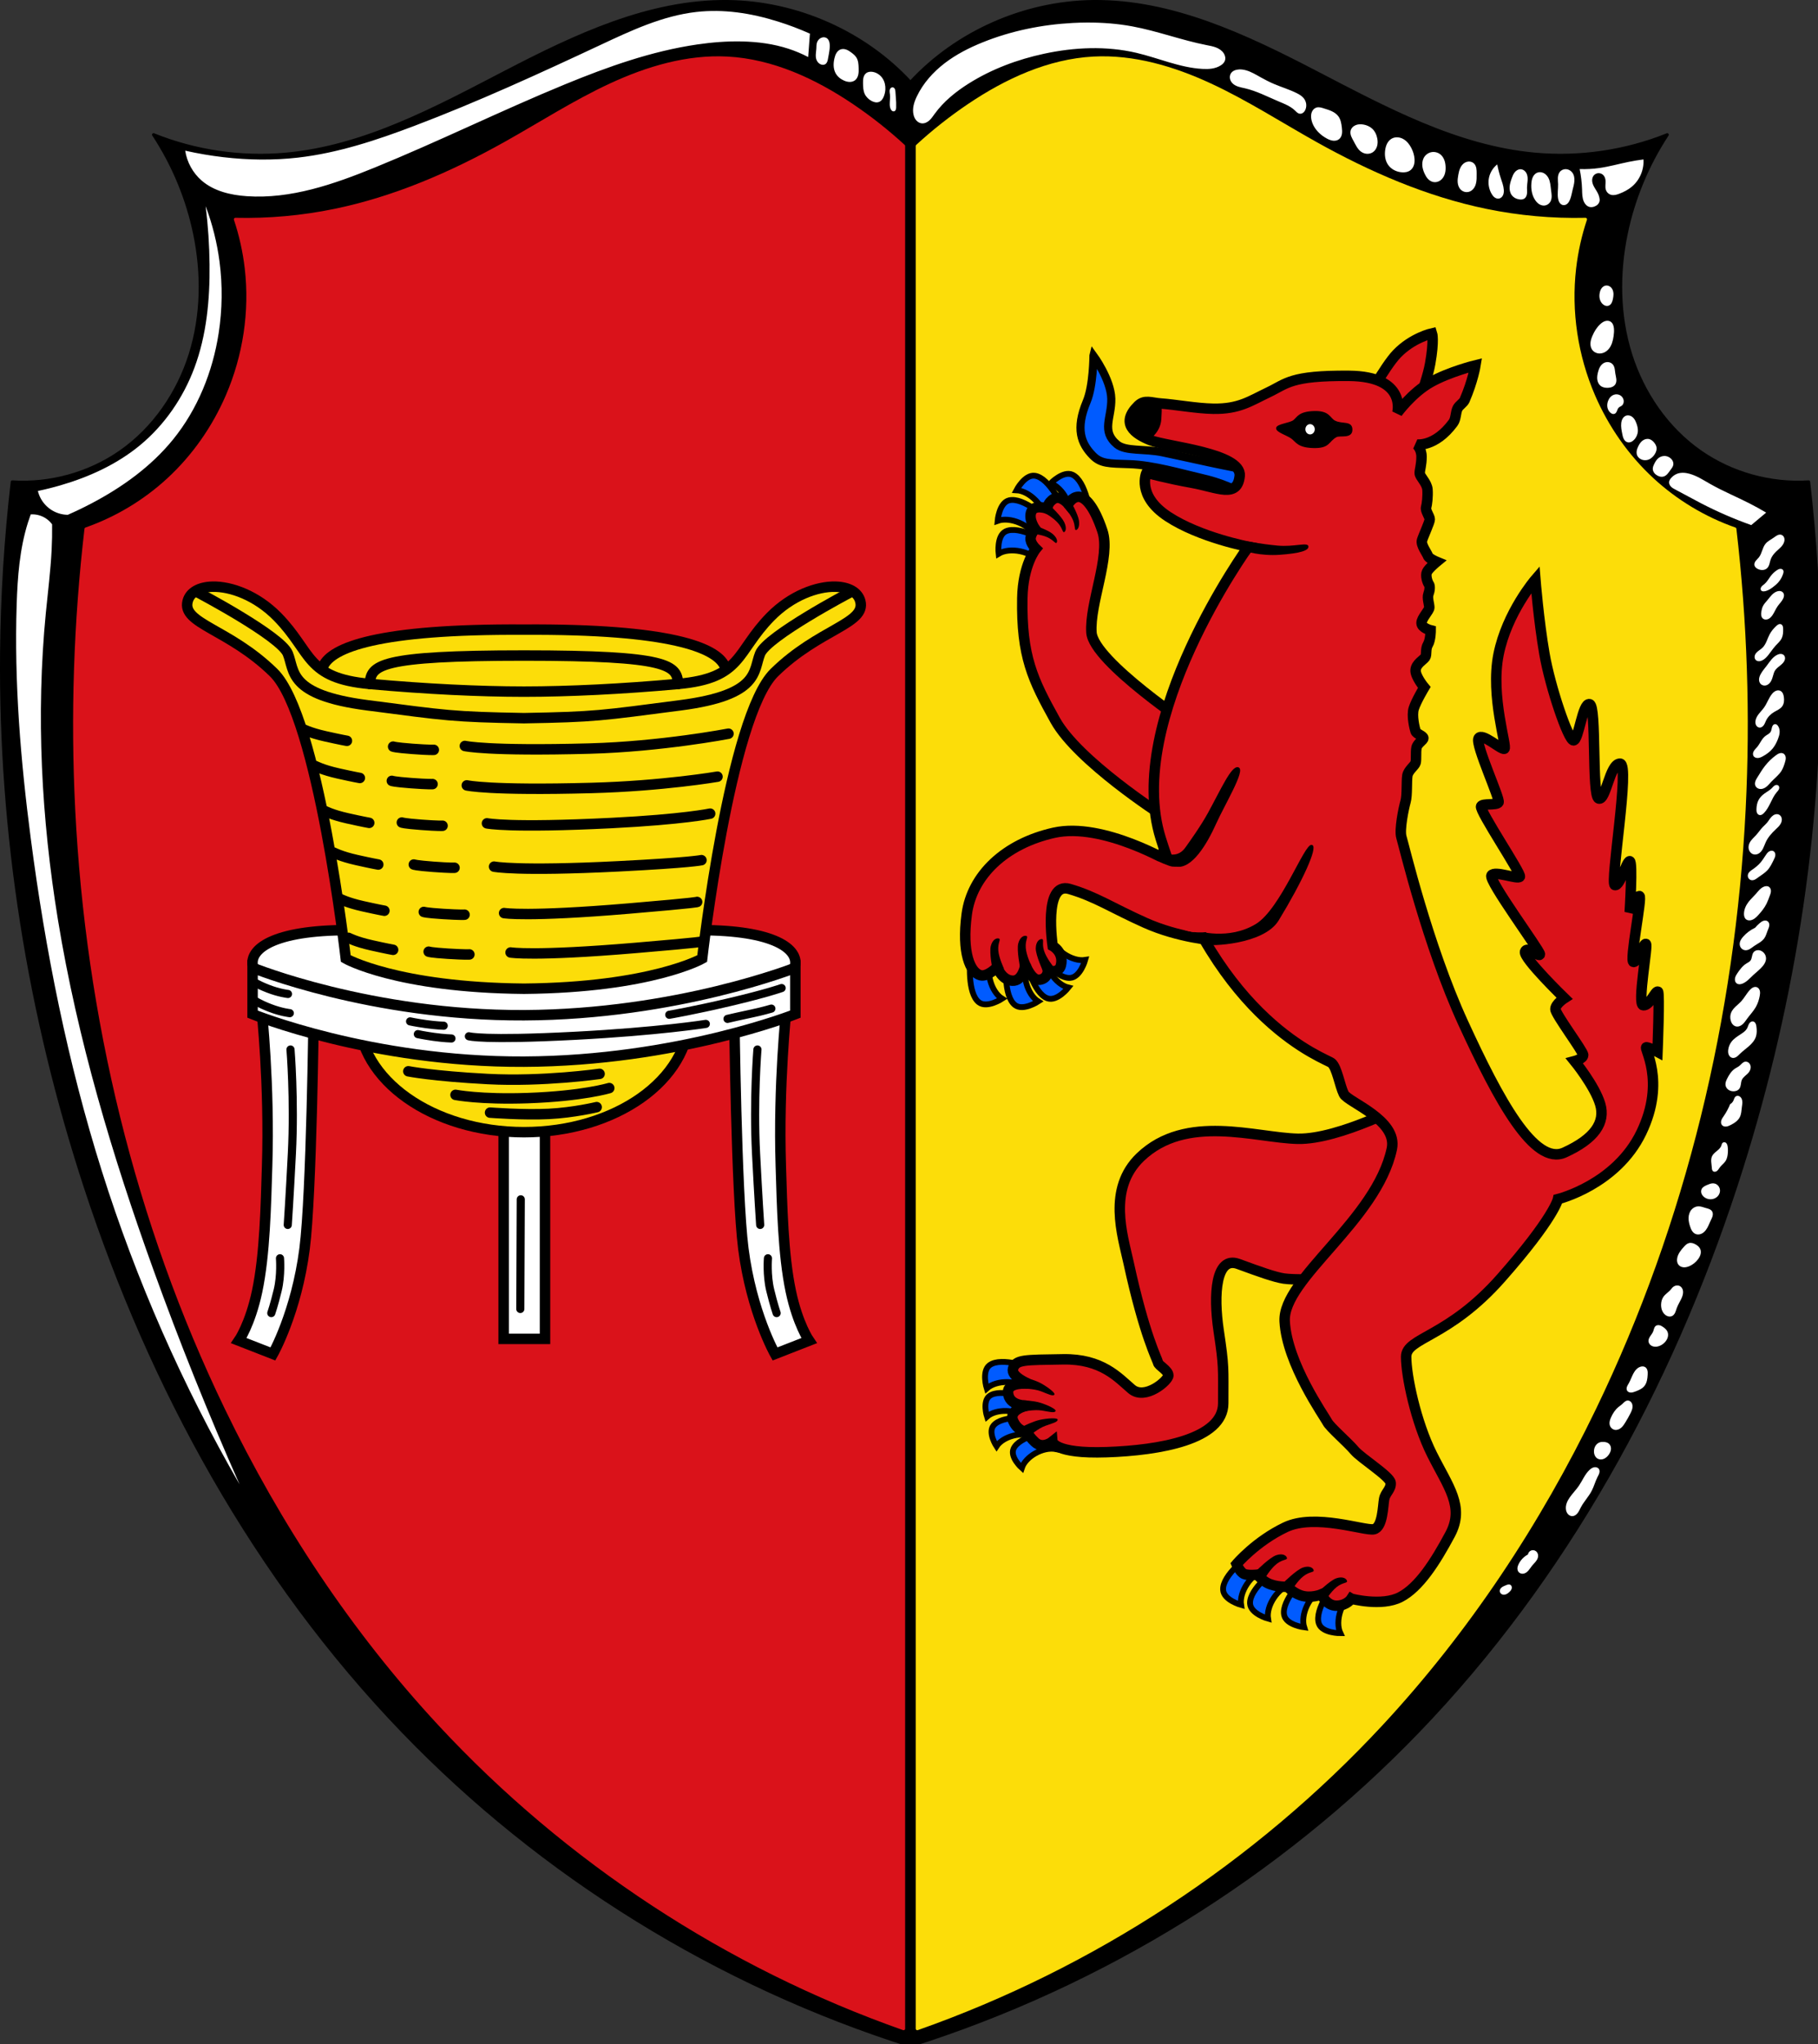 <?xml version="1.0" encoding="UTF-8" standalone="no"?>
<!-- Created with Inkscape (http://www.inkscape.org/) -->

<svg
   width="156.752mm"
   height="176.252mm"
   viewBox="0 0 156.752 176.252"
   version="1.1"
   id="svg4917"
   inkscape:version="1.2.2 (732a01da63, 2022-12-09)"
   sodipodi:docname="DEU Theres (a) COA.svg"
   xmlns:inkscape="http://www.inkscape.org/namespaces/inkscape"
   xmlns:sodipodi="http://sodipodi.sourceforge.net/DTD/sodipodi-0.dtd"
   xmlns="http://www.w3.org/2000/svg"
   xmlns:svg="http://www.w3.org/2000/svg">
  <rect x="0" y="0" width="156.752" height="176.252" fill="#333333" stroke="none"/>
  <sodipodi:namedview
     id="namedview4919"
     pagecolor="#ffffff"
     bordercolor="#666666"
     borderopacity="1.0"
     inkscape:showpageshadow="2"
     inkscape:pageopacity="0.0"
     inkscape:pagecheckerboard="0"
     inkscape:deskcolor="#d1d1d1"
     inkscape:document-units="mm"
     showgrid="false"
     inkscape:zoom="0.8311423"
     inkscape:cx="295.9782"
     inkscape:cy="333.87785"
     inkscape:current-layer="layer1" />
  <defs
     id="defs4914">
    <inkscape:path-effect
       effect="spiro"
       id="path-effect2337-3"
       is_visible="true"
       lpeversion="0" />
    <inkscape:path-effect
       effect="spiro"
       id="path-effect2337-1-5"
       is_visible="true"
       lpeversion="0" />
  </defs>
  <g
     inkscape:label="Ebene 1"
     inkscape:groupmode="layer"
     id="layer1"
     transform="translate(-554.637,-50.306)">
    <g
       id="g4548"
       transform="matrix(0.265,0,0,0.265,554.638,50.306)">
      <path
         style="fill:#000000;fill-rule:evenodd;stroke:#000000;stroke-width:1;stroke-linecap:round;stroke-linejoin:round;stroke-miterlimit:4;stroke-dasharray:none;stroke-opacity:1"
         inkscape:connector-curvature="0"
         id="path937-3-6"
         d="M 236.878,0.506 C 211.23,0.194 187.103,11.67 164.419,23.453 c -22.686,11.787 -45.891,24.411 -71.433,26.716 -14.578,1.316 -29.464,-0.875 -43.02,-6.33 6.423,9.774 10.977,20.733 13.353,32.137 2.699,12.961 2.55,26.607 -1.406,39.251 -3.956,12.643 -11.844,24.22 -22.824,31.841 -10.13,7.034 -22.738,10.53 -35.107,9.738 -2.132,18.427 -3.288,36.968 -3.462,55.512 -0.552,58.883 8.862,117.786 27.199,173.833 21.392,65.391 55.331,127.405 103.347,177.244 45.226,46.954 102.592,82.464 165.156,102.257 62.564,-19.79 119.932,-55.309 165.156,-102.257 48.013,-49.839 81.949,-111.856 103.347,-177.244 18.335,-56.047 27.749,-114.96 27.199,-173.833 -0.174,-18.547 -1.33,-37.087 -3.462,-55.512 -12.369,0.792 -24.976,-2.704 -35.107,-9.738 -10.98,-7.624 -18.87,-19.2 -22.826,-31.841 -3.956,-12.643 -4.103,-26.291 -1.405,-39.251 2.374,-11.404 6.928,-22.363 13.351,-32.137 -13.55,5.455 -28.437,7.645 -43.02,6.33 C 473.912,47.863 450.707,35.234 428.022,23.453 405.336,11.666 381.207,0.189 355.562,0.506 333.257,0.778 311.224,10.538 296.224,26.801 281.222,10.539 259.195,0.78 236.886,0.506 Z" />
      <path
         style="fill:#da121a;fill-opacity:1;stroke:#da121a;stroke-width:1px;stroke-linecap:round;stroke-linejoin:round;stroke-opacity:1"
         d="M -382.677,47.509 V 660.117 c -57.308,-20.189 -109.59,-54.481 -150.938,-99.002 -28.251,-30.418 -51.377,-65.451 -69.436,-102.831 -29.331,-60.71 -45.287,-127.605 -48.656,-194.945 -1.522,-30.419 -0.513,-60.965 3.014,-91.218 9.905,-3.479 19.087,-9.002 26.802,-16.122 8.205,-7.573 14.731,-16.931 19.155,-27.182 5.61,-13.001 7.822,-27.473 6.186,-41.537 -0.629,-5.405 -1.815,-10.745 -3.535,-15.908 10.818,0.252 21.664,-0.724 32.263,-2.903 19.541,-4.017 38.066,-12.076 55.478,-21.813 11.444,-6.4 22.493,-13.553 34.389,-19.067 11.896,-5.514 24.869,-9.38 37.962,-8.685 14.603,0.776 28.399,7.174 40.524,15.35 5.918,3.99 11.537,8.426 16.792,13.257 z"
         id="path2335-1"
         inkscape:connector-curvature="0"
         inkscape:path-effect="#path-effect2337-3"
         inkscape:original-d="M -382.67741,47.509262 V 660.11669 c 0,0 -108.10717,-56.7414 -150.93768,-99.00179 -29.441,-29.04911 -52.59965,-65.05333 -69.43637,-102.83095 -27.26421,-61.17444 -41.5843,-128.34412 -48.65587,-194.94473 -3.21216,-30.25243 3.01366,-91.21769 3.01366,-91.21769 0,0 19.16796,-9.02161 26.80168,-16.12248 8.11604,-7.54952 15.03441,-16.89224 19.15462,-27.18249 5.2034,-12.99552 6.682,-27.54767 6.18642,-41.537427 -0.19231,-5.428596 -3.5351,-15.907949 -3.5351,-15.907949 0,0 21.75524,-0.41826 32.26343,-2.902805 19.33748,-4.572132 36.9549,-14.619381 55.47766,-21.813123 24.07832,-9.351373 46.52108,-27.698046 72.35151,-27.752177 14.44461,-0.03027 27.95454,8.232779 40.52431,15.349559 6.20569,3.51355 11.19549,8.836749 16.79173,13.256624 z"
         sodipodi:nodetypes="ccaaacaaacaaaac"
         transform="translate(676.673)" />
      <path
         style="fill:#fcdd09;fill-opacity:1;stroke:#fcdd09;stroke-width:1px;stroke-linecap:round;stroke-linejoin:round;stroke-opacity:1"
         d="M -382.677,47.509 V 660.117 c -57.308,-20.189 -109.59,-54.481 -150.938,-99.002 -28.251,-30.418 -51.377,-65.451 -69.436,-102.831 -29.331,-60.71 -45.287,-127.605 -48.656,-194.945 -1.522,-30.419 -0.513,-60.965 3.014,-91.218 9.905,-3.479 19.087,-9.002 26.802,-16.122 8.205,-7.573 14.731,-16.931 19.155,-27.182 5.61,-13.001 7.822,-27.473 6.186,-41.537 -0.629,-5.405 -1.815,-10.745 -3.535,-15.908 10.818,0.252 21.664,-0.724 32.263,-2.903 19.541,-4.017 38.066,-12.076 55.478,-21.813 11.444,-6.4 22.493,-13.553 34.389,-19.067 11.896,-5.514 24.869,-9.38 37.962,-8.685 14.603,0.776 28.399,7.174 40.524,15.35 5.918,3.99 11.537,8.426 16.792,13.257 z"
         id="path2335-9-6"
         inkscape:connector-curvature="0"
         inkscape:path-effect="#path-effect2337-1-5"
         inkscape:original-d="M -382.67741,47.509262 V 660.11669 c 0,0 -108.10717,-56.7414 -150.93768,-99.00179 -29.441,-29.04911 -52.59965,-65.05333 -69.43637,-102.83095 -27.26421,-61.17444 -41.5843,-128.34412 -48.65587,-194.94473 -3.21216,-30.25243 3.01366,-91.21769 3.01366,-91.21769 0,0 19.16796,-9.02161 26.80168,-16.12248 8.11604,-7.54952 15.03441,-16.89224 19.15462,-27.18249 5.2034,-12.99552 6.682,-27.54767 6.18642,-41.537427 -0.19231,-5.428596 -3.5351,-15.907949 -3.5351,-15.907949 0,0 21.75524,-0.41826 32.26343,-2.902805 19.33748,-4.572132 36.9549,-14.619381 55.47766,-21.813123 24.07832,-9.351373 46.52108,-27.698046 72.35151,-27.752177 14.44461,-0.03027 27.95454,8.232779 40.52431,15.349559 6.20569,3.51355 11.19549,8.836749 16.79173,13.256624 z"
         sodipodi:nodetypes="ccaaacaaacaaaac"
         transform="matrix(-1,0,0,1,-84.229,-2.43e-6)" />
      <path
         style="fill:#ffffff;stroke:none;stroke-width:1px;stroke-linecap:butt;stroke-linejoin:miter;stroke-opacity:1"
         d="m 233.195,3.572 c -2.215,-0.029 -4.43,0.074 -6.631,0.322 -10.971,1.24 -21.177,6.035 -31.174,10.721 -19.968,9.36 -40.032,18.564 -60.654,26.377 -12.245,4.639 -24.793,8.81 -37.803,10.297 -8.053,0.92 -16.211,0.8 -24.262,-0.141 -4.171,-0.487 -8.315,-1.195 -12.412,-2.117 0.561,3.741 2.498,7.261 5.359,9.734 3.984,3.445 9.416,4.714 14.67,5.076 14.309,0.985 28.331,-3.893 41.611,-9.309 20.862,-8.508 41.086,-18.514 61.924,-27.082 13.889,-5.711 28.161,-10.811 43.021,-12.979 4.809,-0.701 9.671,-1.092 14.529,-0.986 5.158,0.112 10.329,0.793 15.232,2.398 2.185,0.716 4.311,1.613 6.348,2.68 l 0.564,-7.617 c -3.398,-1.519 -6.885,-2.838 -10.438,-3.949 -4.328,-1.354 -8.76,-2.4 -13.26,-2.963 -2.198,-0.275 -4.412,-0.434 -6.627,-0.463 z m 120.689,3.762 c -1.626,0.004 -3.252,0.052 -4.875,0.139 -10.02,0.534 -19.989,2.555 -29.295,6.309 -4.379,1.766 -8.629,3.928 -12.373,6.805 -3.744,2.876 -6.977,6.494 -9.018,10.752 -0.456,0.952 -0.855,1.94 -1.074,2.973 -0.219,1.033 -0.254,2.118 0.01,3.141 0.164,0.637 0.448,1.251 0.885,1.742 0.437,0.491 1.035,0.851 1.688,0.936 0.458,0.059 0.929,-0.019 1.357,-0.189 0.429,-0.17 0.817,-0.43 1.162,-0.736 0.691,-0.612 1.203,-1.393 1.744,-2.141 2.933,-4.05 6.901,-7.254 11.135,-9.914 7.462,-4.688 15.85,-7.81 24.465,-9.664 9.87,-2.124 20.208,-2.596 30.039,-0.297 7.191,1.682 14.104,4.828 21.479,5.23 1.032,0.056 2.073,0.058 3.094,-0.102 1.021,-0.16 2.024,-0.485 2.893,-1.045 0.568,-0.367 1.09,-0.855 1.328,-1.488 0.147,-0.392 0.178,-0.823 0.111,-1.236 -0.067,-0.413 -0.227,-0.809 -0.449,-1.164 -0.566,-0.907 -1.502,-1.531 -2.496,-1.924 -0.994,-0.393 -2.057,-0.578 -3.105,-0.783 -8.15,-1.597 -15.985,-4.576 -24.15,-6.09 -4.795,-0.889 -9.674,-1.265 -14.553,-1.252 z m -85.674,4.807 c -0.357,-0.037 -0.721,0.029 -1.049,0.174 -0.665,0.294 -1.165,0.912 -1.369,1.609 -0.174,0.595 -0.145,1.227 -0.18,1.846 -0.034,0.599 -0.13,1.194 -0.17,1.793 -0.04,0.599 -0.021,1.212 0.17,1.781 0.206,0.617 0.624,1.17 1.191,1.488 0.274,0.154 0.582,0.252 0.896,0.26 0.314,0.008 0.635,-0.077 0.891,-0.26 0.282,-0.202 0.473,-0.511 0.594,-0.836 0.121,-0.325 0.179,-0.668 0.24,-1.01 0.097,-0.536 0.206,-1.072 0.297,-1.609 0.043,-0.257 0.083,-0.515 0.119,-0.773 0.123,-0.869 0.217,-1.758 0.06,-2.621 -0.097,-0.534 -0.305,-1.074 -0.715,-1.43 -0.271,-0.235 -0.62,-0.376 -0.977,-0.412 z m 6.264,3.811 c -0.319,-0.021 -0.638,0.011 -0.939,0.115 -0.577,0.198 -1.048,0.643 -1.371,1.16 -0.323,0.517 -0.512,1.106 -0.654,1.699 -0.195,0.812 -0.31,1.648 -0.271,2.482 0.038,0.834 0.232,1.668 0.629,2.402 0.599,1.111 1.638,1.946 2.799,2.441 0.565,0.241 1.171,0.409 1.785,0.414 0.615,0.005 1.24,-0.161 1.729,-0.533 0.575,-0.438 0.917,-1.126 1.072,-1.832 0.155,-0.706 0.141,-1.436 0.119,-2.158 -0.017,-0.585 -0.038,-1.173 -0.135,-1.75 -0.097,-0.577 -0.274,-1.146 -0.58,-1.645 -0.399,-0.65 -0.998,-1.151 -1.607,-1.609 -0.51,-0.384 -1.042,-0.75 -1.639,-0.977 -0.299,-0.113 -0.617,-0.19 -0.936,-0.211 z m 128.707,6.641 c -0.254,0.012 -0.506,0.042 -0.756,0.092 -0.693,0.138 -1.379,0.448 -1.812,1.006 -0.385,0.496 -0.534,1.158 -0.445,1.779 0.089,0.622 0.404,1.2 0.848,1.645 0.518,0.52 1.196,0.856 1.893,1.086 0.697,0.23 1.422,0.36 2.137,0.525 3.796,0.877 7.287,2.713 10.875,4.23 1.922,0.812 3.936,1.572 5.438,3.021 0.211,0.204 0.41,0.418 0.637,0.604 0.227,0.186 0.487,0.342 0.773,0.402 0.218,0.046 0.447,0.034 0.662,-0.025 0.215,-0.059 0.418,-0.164 0.594,-0.301 0.352,-0.274 0.598,-0.667 0.758,-1.084 0.23,-0.599 0.291,-1.26 0.184,-1.893 -0.108,-0.632 -0.383,-1.234 -0.787,-1.732 -0.58,-0.715 -1.395,-1.197 -2.217,-1.611 -2.394,-1.208 -4.985,-1.967 -7.451,-3.02 -1.52,-0.648 -2.989,-1.408 -4.43,-2.217 -1.496,-0.84 -2.983,-1.743 -4.633,-2.215 -0.735,-0.21 -1.505,-0.33 -2.266,-0.293 z m -119.783,0.748 c -0.187,-0.004 -0.374,0.008 -0.559,0.039 -0.369,0.062 -0.729,0.203 -1.025,0.432 -0.47,0.363 -0.753,0.926 -0.887,1.504 -0.134,0.578 -0.133,1.178 -0.127,1.771 0.013,1.174 0.051,2.384 0.537,3.453 0.456,1.002 1.287,1.812 2.262,2.324 0.375,0.197 0.775,0.354 1.193,0.42 0.418,0.066 0.858,0.038 1.25,-0.123 0.382,-0.157 0.708,-0.433 0.961,-0.76 0.253,-0.326 0.436,-0.701 0.586,-1.086 0.274,-0.703 0.436,-1.45 0.477,-2.203 0.067,-1.247 -0.211,-2.528 -0.893,-3.574 -0.724,-1.111 -1.909,-1.927 -3.217,-2.145 -0.185,-0.031 -0.371,-0.049 -0.559,-0.053 z m 6.859,5.09 c -0.123,0.022 -0.242,0.072 -0.344,0.145 -0.156,0.111 -0.274,0.272 -0.35,0.447 -0.075,0.176 -0.11,0.366 -0.119,0.557 -0.018,0.382 0.068,0.761 0.111,1.141 0.119,1.027 -0.06,2.064 -0.061,3.098 -5e-4,0.569 0.057,1.15 0.299,1.666 0.108,0.231 0.256,0.45 0.465,0.596 0.105,0.073 0.224,0.125 0.35,0.148 0.125,0.023 0.257,0.015 0.377,-0.029 0.115,-0.042 0.216,-0.117 0.297,-0.209 0.081,-0.092 0.143,-0.201 0.186,-0.316 0.086,-0.23 0.103,-0.479 0.113,-0.725 0.023,-0.536 0.021,-1.072 0,-1.607 -0.013,-0.318 -0.034,-0.636 -0.06,-0.953 -0.037,-0.855 -0.096,-1.709 -0.178,-2.561 -0.026,-0.272 -0.056,-0.548 -0.16,-0.801 -0.052,-0.126 -0.124,-0.246 -0.217,-0.346 -0.093,-0.1 -0.208,-0.181 -0.338,-0.225 -0.119,-0.04 -0.248,-0.047 -0.371,-0.025 z m 138.689,6.469 c -0.206,0.004 -0.412,0.033 -0.609,0.092 -0.344,0.102 -0.659,0.296 -0.914,0.549 -0.255,0.252 -0.451,0.561 -0.588,0.893 -0.273,0.663 -0.302,1.406 -0.207,2.117 0.223,1.669 1.11,3.202 2.277,4.416 0.826,0.859 1.797,1.576 2.85,2.135 0.625,0.331 1.291,0.61 1.994,0.682 0.352,0.036 0.71,0.02 1.053,-0.066 0.343,-0.087 0.669,-0.245 0.939,-0.473 0.506,-0.426 0.785,-1.071 0.887,-1.725 0.101,-0.653 0.042,-1.32 -0.031,-1.977 -0.145,-1.299 -0.364,-2.652 -1.141,-3.703 -0.54,-0.731 -1.313,-1.26 -2.135,-1.646 -0.822,-0.387 -1.699,-0.643 -2.564,-0.918 -0.393,-0.125 -0.786,-0.254 -1.193,-0.324 -0.203,-0.035 -0.411,-0.055 -0.617,-0.051 z m 13.469,5.541 c -0.434,0.019 -0.863,0.098 -1.268,0.258 -0.404,0.16 -0.78,0.399 -1.08,0.713 -0.3,0.314 -0.523,0.704 -0.623,1.127 -0.14,0.592 -0.033,1.219 0.18,1.789 0.213,0.57 0.526,1.095 0.816,1.629 0.337,0.619 0.645,1.255 1.021,1.852 0.376,0.596 0.827,1.157 1.4,1.566 0.556,0.397 1.222,0.642 1.904,0.676 0.682,0.034 1.376,-0.148 1.939,-0.533 0.675,-0.461 1.141,-1.195 1.361,-1.982 0.22,-0.788 0.209,-1.629 0.065,-2.434 -0.222,-1.234 -0.777,-2.436 -1.709,-3.275 -0.751,-0.676 -1.715,-1.09 -2.707,-1.281 -0.427,-0.082 -0.866,-0.122 -1.301,-0.104 z m 12.34,4.246 c -0.664,-0.042 -1.342,0.091 -1.924,0.414 -0.646,0.359 -1.154,0.94 -1.498,1.594 -0.344,0.653 -0.534,1.378 -0.639,2.109 -0.231,1.611 -0.033,3.336 0.855,4.699 0.493,0.756 1.183,1.378 1.975,1.812 0.791,0.434 1.682,0.683 2.582,0.752 0.5,0.038 1.005,0.021 1.494,-0.088 0.489,-0.109 0.961,-0.314 1.354,-0.625 0.533,-0.423 0.901,-1.031 1.1,-1.682 0.199,-0.651 0.235,-1.343 0.182,-2.021 -0.093,-1.191 -0.459,-2.349 -0.996,-3.416 -0.599,-1.188 -1.443,-2.295 -2.596,-2.959 -0.577,-0.332 -1.225,-0.548 -1.889,-0.59 z m 11.889,4.773 c -0.24,-0.016 -0.482,-0.008 -0.721,0.025 -0.956,0.133 -1.848,0.672 -2.412,1.455 -0.567,0.788 -0.794,1.788 -0.75,2.758 0.044,0.97 0.344,1.915 0.75,2.797 0.276,0.6 0.606,1.182 1.051,1.67 0.445,0.488 1.015,0.879 1.656,1.035 0.503,0.123 1.037,0.097 1.531,-0.057 0.494,-0.154 0.947,-0.436 1.316,-0.799 0.53,-0.521 0.886,-1.201 1.082,-1.918 0.196,-0.717 0.238,-1.469 0.199,-2.211 -0.039,-0.744 -0.159,-1.491 -0.43,-2.186 -0.27,-0.695 -0.697,-1.338 -1.279,-1.803 -0.566,-0.451 -1.273,-0.718 -1.994,-0.768 z m 68.082,2.424 c -1.608,0.202 -3.209,0.464 -4.797,0.787 -3.192,0.65 -6.336,1.544 -9.561,2.004 -2.118,0.302 -4.262,0.414 -6.4,0.336 0.45,2.19 0.713,4.42 0.785,6.654 0.043,1.341 0.028,2.733 0.582,3.955 0.179,0.396 0.417,0.768 0.727,1.072 0.31,0.305 0.694,0.539 1.115,0.645 0.514,0.129 1.064,0.062 1.562,-0.117 0.415,-0.149 0.806,-0.376 1.115,-0.689 0.309,-0.314 0.535,-0.717 0.604,-1.152 0.06,-0.378 9.7e-4,-0.765 -0.086,-1.137 -0.09,-0.382 -0.211,-0.755 -0.369,-1.113 -0.403,-0.914 -1.038,-1.708 -1.48,-2.604 -0.268,-0.542 -0.467,-1.128 -0.492,-1.732 -0.025,-0.604 0.135,-1.23 0.52,-1.697 0.375,-0.456 0.956,-0.736 1.547,-0.752 0.591,-0.016 1.183,0.231 1.59,0.66 0.453,0.478 0.662,1.145 0.705,1.803 0.031,0.476 -0.016,0.955 -0.039,1.432 -0.023,0.477 -0.02,0.961 0.111,1.42 0.116,0.406 0.332,0.784 0.627,1.086 0.295,0.302 0.667,0.526 1.072,0.643 0.442,0.127 0.914,0.124 1.367,0.047 0.453,-0.078 0.89,-0.228 1.32,-0.391 1.476,-0.56 2.901,-1.294 4.111,-2.309 2.55,-2.138 3.993,-5.53 3.764,-8.85 z m -56.967,0.688 c -0.402,0.033 -0.797,0.162 -1.146,0.363 -0.675,0.389 -1.173,1.037 -1.5,1.744 -0.327,0.707 -0.495,1.476 -0.635,2.242 -0.154,0.842 -0.277,1.702 -0.186,2.553 0.091,0.851 0.416,1.702 1.039,2.289 0.372,0.35 0.841,0.596 1.342,0.697 0.501,0.101 1.03,0.058 1.506,-0.127 0.52,-0.202 0.97,-0.568 1.309,-1.012 0.338,-0.444 0.569,-0.962 0.717,-1.5 0.295,-1.076 0.26,-2.21 0.254,-3.326 -0.003,-0.58 0.002,-1.164 -0.105,-1.734 -0.108,-0.57 -0.337,-1.134 -0.748,-1.543 -0.382,-0.379 -0.907,-0.604 -1.443,-0.646 -0.134,-0.011 -0.268,-0.011 -0.402,0 z m 9.393,0.932 c -1.389,1.086 -2.368,2.685 -2.705,4.416 -0.338,1.737 -0.028,3.592 0.854,5.127 0.256,0.445 0.565,0.87 0.977,1.176 0.206,0.153 0.437,0.275 0.684,0.346 0.247,0.071 0.509,0.091 0.762,0.045 0.292,-0.053 0.565,-0.195 0.789,-0.391 0.224,-0.195 0.399,-0.443 0.523,-0.713 0.249,-0.54 0.295,-1.153 0.254,-1.746 -0.091,-1.325 -0.583,-2.582 -0.998,-3.844 -0.475,-1.445 -0.855,-2.922 -1.139,-4.416 z m 22.383,1.539 c -0.761,-0.039 -1.54,0.289 -2.018,0.883 -0.431,0.536 -0.601,1.239 -0.637,1.926 -0.036,0.687 0.049,1.373 0.066,2.061 0.041,1.569 -0.268,3.155 0,4.701 0.084,0.483 0.227,0.965 0.508,1.367 0.14,0.201 0.313,0.378 0.518,0.514 0.204,0.136 0.44,0.228 0.684,0.254 0.243,0.026 0.493,-0.011 0.721,-0.1 0.228,-0.088 0.435,-0.225 0.615,-0.391 0.361,-0.33 0.609,-0.769 0.801,-1.219 0.425,-0.997 0.603,-2.078 0.854,-3.133 0.234,-0.984 0.534,-1.961 0.605,-2.971 0.036,-0.505 0.014,-1.015 -0.102,-1.508 -0.116,-0.493 -0.328,-0.966 -0.646,-1.359 -0.479,-0.593 -1.208,-0.986 -1.969,-1.025 z m -14.836,0.027 c -0.368,-5.83e-4 -0.731,0.11 -1.051,0.293 -0.32,0.183 -0.595,0.438 -0.824,0.727 -0.458,0.577 -0.727,1.278 -0.973,1.973 -0.313,0.886 -0.602,1.793 -0.666,2.73 -0.064,0.938 0.115,1.918 0.666,2.68 0.59,0.815 1.566,1.305 2.564,1.424 0.269,0.032 0.542,0.041 0.811,0 0.268,-0.041 0.531,-0.131 0.756,-0.283 0.265,-0.179 0.469,-0.439 0.607,-0.727 0.139,-0.288 0.214,-0.603 0.25,-0.92 0.072,-0.635 -0.011,-1.275 -0.004,-1.914 0.008,-0.718 0.129,-1.429 0.188,-2.145 0.058,-0.715 0.05,-1.452 -0.188,-2.129 -0.161,-0.459 -0.429,-0.884 -0.801,-1.197 -0.372,-0.314 -0.85,-0.511 -1.336,-0.512 z m 6.51,0.957 c -0.373,-0.024 -0.754,0.036 -1.098,0.184 -0.626,0.269 -1.102,0.818 -1.391,1.436 -0.288,0.618 -0.405,1.303 -0.461,1.982 -0.159,1.932 0.175,3.961 1.281,5.553 0.33,0.475 0.729,0.909 1.213,1.225 0.484,0.316 1.059,0.508 1.637,0.484 0.449,-0.018 0.89,-0.167 1.262,-0.418 0.372,-0.251 0.674,-0.603 0.873,-1.006 0.268,-0.541 0.347,-1.158 0.334,-1.762 -0.013,-0.603 -0.116,-1.2 -0.191,-1.799 -0.172,-1.357 -0.224,-2.773 -0.854,-3.986 -0.345,-0.664 -0.867,-1.25 -1.533,-1.59 -0.333,-0.17 -0.699,-0.278 -1.072,-0.303 z m -434.295,11.062 c 0.782,6.317 1.206,12.676 1.27,19.041 0.114,11.375 -0.96,22.915 -4.938,33.572 -3.64,9.754 -9.733,18.632 -17.771,25.248 -7.487,6.163 -16.501,10.274 -25.814,12.977 -2.421,0.703 -4.867,1.315 -7.334,1.834 0.213,0.886 0.545,1.742 0.986,2.539 0.862,1.556 2.143,2.878 3.67,3.789 1.527,0.911 3.298,1.41 5.076,1.43 2.58,-1.135 5.121,-2.357 7.617,-3.666 10.066,-5.277 19.502,-12.047 26.658,-20.877 7.983,-9.851 12.878,-22.027 14.812,-34.559 1.187,-7.694 1.292,-15.555 0.281,-23.273 C 70.62,78.978 69.103,72.907 66.914,67.088 Z m 455.953,25.812 c -0.112,-0.008 -0.226,-0.006 -0.338,0.008 -0.553,0.066 -1.051,0.401 -1.391,0.842 -0.339,0.441 -0.532,0.982 -0.641,1.527 -0.126,0.634 -0.145,1.293 -0.004,1.924 0.141,0.631 0.445,1.232 0.906,1.686 0.265,0.26 0.583,0.471 0.938,0.582 0.355,0.111 0.747,0.116 1.094,-0.018 0.412,-0.159 0.733,-0.503 0.943,-0.891 0.21,-0.388 0.32,-0.822 0.41,-1.254 0.106,-0.506 0.19,-1.02 0.189,-1.537 -10e-5,-0.517 -0.085,-1.038 -0.301,-1.508 -0.189,-0.411 -0.481,-0.779 -0.857,-1.029 -0.282,-0.188 -0.612,-0.307 -0.949,-0.332 z m 0.273,11.48 c -0.3,-0.021 -0.603,0.022 -0.891,0.111 -0.575,0.178 -1.078,0.535 -1.525,0.938 -1.156,1.041 -1.983,2.406 -2.596,3.836 -0.31,0.723 -0.571,1.478 -0.637,2.262 -0.066,0.784 0.078,1.604 0.523,2.252 0.503,0.732 1.371,1.184 2.258,1.24 0.601,0.038 1.208,-0.095 1.75,-0.357 0.542,-0.262 1.019,-0.65 1.408,-1.109 0.976,-1.15 1.368,-2.681 1.58,-4.174 0.116,-0.822 0.188,-1.656 0.113,-2.482 -0.039,-0.435 -0.12,-0.87 -0.297,-1.27 -0.177,-0.399 -0.457,-0.762 -0.832,-0.986 -0.258,-0.154 -0.555,-0.239 -0.855,-0.26 z m -0.207,13.439 c -0.418,0.018 -0.833,0.145 -1.193,0.359 -0.507,0.301 -0.905,0.764 -1.191,1.279 -0.287,0.515 -0.47,1.083 -0.615,1.654 -0.195,0.763 -0.326,1.554 -0.236,2.336 0.09,0.782 0.423,1.558 1.027,2.062 0.337,0.281 0.747,0.47 1.174,0.574 0.427,0.104 0.87,0.127 1.309,0.104 0.454,-0.025 0.91,-0.101 1.328,-0.279 0.418,-0.178 0.798,-0.465 1.041,-0.85 0.319,-0.506 0.377,-1.137 0.318,-1.732 -0.059,-0.595 -0.224,-1.173 -0.318,-1.764 -0.081,-0.507 -0.11,-1.023 -0.205,-1.527 -0.095,-0.505 -0.262,-1.008 -0.586,-1.406 -0.353,-0.434 -0.879,-0.718 -1.434,-0.793 -0.139,-0.019 -0.278,-0.024 -0.418,-0.018 z m 3.211,10.5 c -0.344,-0.028 -0.693,0.013 -1.02,0.125 -0.455,0.157 -0.862,0.443 -1.186,0.799 -0.323,0.356 -0.564,0.782 -0.732,1.232 -0.244,0.652 -0.336,1.368 -0.213,2.053 0.123,0.685 0.469,1.335 1.002,1.783 0.187,0.158 0.4,0.291 0.635,0.361 0.235,0.07 0.493,0.071 0.719,-0.023 0.192,-0.081 0.351,-0.226 0.473,-0.395 0.122,-0.169 0.209,-0.36 0.287,-0.553 0.078,-0.193 0.148,-0.389 0.238,-0.576 0.091,-0.187 0.203,-0.367 0.355,-0.508 0.261,-0.242 0.616,-0.352 0.902,-0.562 0.273,-0.2 0.478,-0.488 0.592,-0.807 0.114,-0.318 0.139,-0.666 0.086,-1 -0.109,-0.682 -0.552,-1.298 -1.154,-1.635 -0.301,-0.169 -0.64,-0.267 -0.984,-0.295 z m 3.381,6.834 c -0.115,0.01 -0.229,0.029 -0.34,0.06 -0.512,0.145 -0.939,0.519 -1.217,0.973 -0.278,0.453 -0.416,0.981 -0.475,1.51 -0.131,1.169 0.109,2.344 0.338,3.498 0.11,0.551 0.22,1.11 0.475,1.611 0.127,0.251 0.289,0.485 0.494,0.678 0.205,0.193 0.452,0.344 0.723,0.418 0.385,0.106 0.805,0.052 1.174,-0.102 0.369,-0.154 0.691,-0.402 0.971,-0.688 0.734,-0.75 1.187,-1.774 1.24,-2.822 0.043,-0.845 -0.165,-1.684 -0.451,-2.48 -0.182,-0.506 -0.398,-1.005 -0.707,-1.445 -0.309,-0.44 -0.718,-0.822 -1.211,-1.037 -0.318,-0.138 -0.67,-0.203 -1.014,-0.174 z m 6.547,7.658 c -0.189,-0.002 -0.377,0.019 -0.561,0.061 -0.368,0.083 -0.717,0.246 -1.023,0.465 -0.662,0.473 -1.116,1.184 -1.467,1.918 -0.219,0.458 -0.407,0.936 -0.488,1.438 -0.081,0.501 -0.051,1.03 0.15,1.496 0.203,0.472 0.576,0.862 1.016,1.129 0.802,0.486 1.831,0.559 2.707,0.225 0.862,-0.329 1.551,-1.017 2.031,-1.805 0.372,-0.611 0.639,-1.32 0.564,-2.031 -0.065,-0.628 -0.391,-1.202 -0.791,-1.691 -0.416,-0.509 -0.942,-0.96 -1.578,-1.129 -0.182,-0.049 -0.372,-0.072 -0.561,-0.074 z m 5.314,5.568 c -0.661,0.038 -1.31,0.289 -1.822,0.711 -0.609,0.501 -1.011,1.208 -1.354,1.918 -0.24,0.498 -0.463,1.027 -0.451,1.58 0.01,0.453 0.181,0.895 0.447,1.262 0.267,0.366 0.625,0.658 1.02,0.881 0.307,0.173 0.638,0.308 0.984,0.373 0.346,0.065 0.708,0.062 1.047,-0.033 0.51,-0.143 0.944,-0.484 1.299,-0.877 0.355,-0.393 0.643,-0.841 0.957,-1.268 0.362,-0.493 0.773,-0.983 0.902,-1.58 0.09,-0.416 0.034,-0.858 -0.133,-1.25 -0.167,-0.392 -0.442,-0.733 -0.77,-1.006 -0.419,-0.348 -0.929,-0.588 -1.467,-0.678 -0.218,-0.036 -0.44,-0.046 -0.66,-0.033 z m 6.285,5.465 c -0.689,-0.016 -1.371,0.075 -2.014,0.322 -0.737,0.284 -1.393,0.765 -1.918,1.355 -0.171,0.192 -0.329,0.395 -0.451,0.621 -0.122,0.226 -0.208,0.476 -0.227,0.732 -0.021,0.29 0.046,0.581 0.17,0.844 0.124,0.263 0.304,0.496 0.514,0.697 0.419,0.402 0.946,0.673 1.461,0.941 2.761,1.437 5.471,2.966 8.234,4.398 5.283,2.738 10.753,5.116 16.359,7.109 l 4.852,-4.062 c -1.808,-1.078 -3.651,-2.094 -5.527,-3.047 -4.23,-2.147 -8.628,-3.969 -12.75,-6.316 -2.155,-1.227 -4.266,-2.612 -6.656,-3.273 -0.664,-0.184 -1.358,-0.306 -2.047,-0.322 z M 10.697,167.363 c -0.234,-0.005 -0.468,-1.2e-4 -0.701,0.016 -0.325,0.881 -0.628,1.772 -0.91,2.668 -2.694,8.565 -3.37,17.624 -3.662,26.598 -0.828,25.428 1.288,50.873 4.572,76.102 4.772,36.66 12.033,73.059 23.141,108.32 11.173,35.467 26.225,69.711 44.805,101.922 C 67.761,460.025 58.399,436.701 49.877,413.072 36.525,376.053 25.211,338.171 18.857,299.334 c -5.398,-32.998 -7.183,-66.672 -3.938,-99.951 0.661,-6.78 1.529,-13.544 1.875,-20.348 0.142,-2.804 0.196,-5.613 0.16,-8.42 -0.472,-0.643 -1.041,-1.215 -1.682,-1.689 -1.316,-0.975 -2.94,-1.525 -4.576,-1.562 z m 568.584,6.594 c -0.114,-0.009 -0.23,-0.004 -0.344,0.012 -0.227,0.031 -0.448,0.106 -0.654,0.205 -0.413,0.199 -0.773,0.491 -1.148,0.754 -0.929,0.649 -1.995,1.15 -2.707,2.031 -0.515,0.638 -0.802,1.423 -1.078,2.195 -0.276,0.772 -0.559,1.561 -1.066,2.205 -0.308,0.39 -0.691,0.716 -0.998,1.107 -0.153,0.196 -0.287,0.408 -0.375,0.641 -0.088,0.233 -0.129,0.486 -0.094,0.732 0.045,0.317 0.215,0.61 0.441,0.836 0.226,0.226 0.505,0.392 0.799,0.52 0.479,0.209 1.007,0.321 1.527,0.277 0.521,-0.043 1.034,-0.25 1.406,-0.617 0.365,-0.36 0.577,-0.847 0.723,-1.338 0.146,-0.491 0.236,-0.999 0.406,-1.482 0.353,-1.003 1.036,-1.859 1.805,-2.594 0.5,-0.477 1.041,-0.913 1.518,-1.414 0.476,-0.501 0.892,-1.081 1.078,-1.746 0.12,-0.43 0.139,-0.898 -0.008,-1.32 -0.073,-0.211 -0.187,-0.409 -0.34,-0.572 -0.152,-0.163 -0.343,-0.291 -0.555,-0.363 -0.109,-0.037 -0.222,-0.059 -0.336,-0.068 z m -0.088,11.141 c -0.379,0.038 -0.725,0.226 -1.043,0.436 -0.782,0.514 -1.465,1.173 -2.031,1.918 -0.667,0.877 -1.189,1.884 -2.031,2.594 -0.345,0.291 -0.745,0.534 -1.006,0.902 -0.131,0.184 -0.222,0.399 -0.234,0.625 -0.012,0.225 0.062,0.46 0.225,0.617 0.115,0.111 0.269,0.179 0.426,0.211 0.157,0.032 0.317,0.03 0.477,0.016 1.001,-0.091 1.897,-0.649 2.709,-1.242 0.69,-0.504 1.355,-1.049 1.918,-1.691 0.716,-0.816 1.258,-1.783 1.578,-2.82 0.057,-0.185 0.109,-0.375 0.119,-0.568 0.011,-0.193 -0.022,-0.393 -0.119,-0.561 -0.096,-0.164 -0.252,-0.291 -0.428,-0.363 -0.176,-0.072 -0.369,-0.091 -0.559,-0.072 z m -0.416,7.217 c -0.174,0.014 -0.346,0.051 -0.514,0.102 -0.687,0.206 -1.278,0.655 -1.777,1.17 -0.499,0.515 -0.922,1.101 -1.383,1.65 -0.518,0.618 -1.094,1.203 -1.467,1.918 -0.31,0.594 -0.467,1.255 -0.564,1.918 -0.055,0.376 -0.09,0.758 -0.035,1.135 0.055,0.376 0.208,0.749 0.486,1.008 0.23,0.214 0.537,0.341 0.85,0.373 0.313,0.033 0.632,-0.025 0.922,-0.146 0.58,-0.243 1.03,-0.725 1.389,-1.242 0.644,-0.928 1.047,-2.006 1.691,-2.934 0.585,-0.842 1.363,-1.555 1.805,-2.48 0.145,-0.303 0.252,-0.631 0.268,-0.967 0.015,-0.336 -0.066,-0.682 -0.268,-0.951 -0.209,-0.28 -0.537,-0.461 -0.881,-0.527 -0.172,-0.033 -0.347,-0.04 -0.521,-0.025 z m 0.291,10.75 c -0.148,0.011 -0.293,0.052 -0.428,0.113 -0.27,0.122 -0.499,0.318 -0.717,0.52 -0.85,0.785 -1.601,1.685 -2.143,2.707 -0.393,0.741 -0.672,1.536 -1.012,2.303 -0.339,0.767 -0.75,1.52 -1.357,2.098 -0.64,0.609 -1.478,1.004 -2.031,1.693 -0.258,0.322 -0.447,0.707 -0.486,1.117 -0.02,0.205 -9.5e-4,0.415 0.06,0.611 0.062,0.197 0.168,0.381 0.312,0.527 0.269,0.272 0.66,0.403 1.043,0.404 0.383,8.2e-4 0.76,-0.119 1.102,-0.291 0.767,-0.386 1.377,-1.026 1.918,-1.693 0.81,-1 1.505,-2.094 2.369,-3.047 0.721,-0.796 1.571,-1.509 2.029,-2.48 0.426,-0.903 0.468,-1.935 0.451,-2.934 -0.005,-0.304 -0.014,-0.612 -0.109,-0.9 -0.048,-0.144 -0.116,-0.284 -0.211,-0.402 -0.095,-0.119 -0.216,-0.217 -0.355,-0.277 -0.136,-0.059 -0.288,-0.079 -0.436,-0.068 z m 0.295,9.713 c -0.382,4.6e-4 -0.755,0.118 -1.1,0.283 -0.74,0.354 -1.362,0.92 -1.896,1.541 -0.535,0.621 -0.993,1.304 -1.488,1.957 -0.701,0.924 -1.483,1.798 -2.031,2.82 -0.267,0.497 -0.478,1.035 -0.514,1.598 -0.018,0.281 0.01,0.567 0.094,0.836 0.084,0.269 0.225,0.523 0.42,0.727 0.267,0.278 0.632,0.456 1.014,0.512 0.382,0.055 0.779,-0.011 1.129,-0.174 0.343,-0.16 0.641,-0.409 0.881,-0.701 0.24,-0.292 0.426,-0.627 0.574,-0.975 0.297,-0.696 0.45,-1.443 0.689,-2.16 0.064,-0.192 0.134,-0.383 0.225,-0.564 0.288,-0.574 0.764,-1.031 1.258,-1.441 0.494,-0.41 1.02,-0.79 1.451,-1.266 0.324,-0.357 0.595,-0.779 0.689,-1.252 0.047,-0.236 0.049,-0.482 -0.008,-0.717 -0.057,-0.234 -0.173,-0.457 -0.344,-0.627 -0.27,-0.27 -0.661,-0.397 -1.043,-0.396 z m -0.885,11.859 c -0.274,0.014 -0.544,0.091 -0.791,0.211 -0.495,0.239 -0.894,0.64 -1.23,1.074 -1.012,1.308 -1.526,2.941 -2.482,4.289 -0.521,0.735 -1.165,1.372 -1.717,2.084 -0.552,0.712 -1.021,1.531 -1.104,2.428 -0.042,0.453 0.023,0.928 0.254,1.32 0.116,0.196 0.272,0.368 0.461,0.494 0.189,0.126 0.413,0.206 0.641,0.217 0.284,0.013 0.566,-0.08 0.805,-0.234 0.238,-0.155 0.435,-0.368 0.594,-0.604 0.318,-0.471 0.492,-1.022 0.744,-1.531 0.562,-1.136 1.509,-2.057 2.596,-2.709 0.456,-0.273 0.936,-0.501 1.391,-0.775 0.455,-0.275 0.888,-0.602 1.203,-1.029 0.315,-0.426 0.501,-0.939 0.58,-1.463 0.08,-0.524 0.056,-1.057 -0.016,-1.582 -0.055,-0.4 -0.14,-0.801 -0.316,-1.164 -0.176,-0.363 -0.451,-0.688 -0.812,-0.867 -0.246,-0.122 -0.524,-0.172 -0.799,-0.158 z m -0.893,10.988 c -0.129,-1e-5 -0.258,0.034 -0.373,0.092 -0.115,0.057 -0.218,0.137 -0.305,0.232 -0.174,0.19 -0.283,0.433 -0.357,0.68 -0.148,0.494 -0.172,1.033 -0.432,1.479 -0.184,0.315 -0.473,0.556 -0.775,0.76 -0.303,0.203 -0.624,0.375 -0.916,0.594 -0.606,0.452 -1.056,1.082 -1.457,1.723 -0.401,0.641 -0.767,1.309 -1.252,1.889 -0.351,0.42 -0.763,0.791 -1.049,1.258 -0.143,0.233 -0.254,0.489 -0.297,0.76 -0.043,0.27 -0.014,0.557 0.105,0.803 0.125,0.257 0.345,0.462 0.602,0.588 0.256,0.126 0.547,0.177 0.832,0.168 0.571,-0.017 1.107,-0.262 1.611,-0.531 1.236,-0.66 2.39,-1.506 3.273,-2.594 0.735,-0.906 1.268,-1.96 1.691,-3.047 0.271,-0.695 0.502,-1.417 0.547,-2.162 0.045,-0.745 -0.109,-1.521 -0.547,-2.125 -0.108,-0.149 -0.235,-0.289 -0.387,-0.393 -0.152,-0.104 -0.331,-0.172 -0.516,-0.172 z m 2.064,9.404 c -0.225,-0.012 -0.451,0.024 -0.666,0.092 -0.43,0.135 -0.811,0.391 -1.174,0.658 -1.311,0.964 -2.49,2.106 -3.496,3.385 -0.923,1.173 -1.696,2.454 -2.482,3.723 -0.266,0.429 -0.535,0.862 -0.691,1.342 -0.156,0.48 -0.192,1.018 0.014,1.479 0.196,0.44 0.602,0.774 1.061,0.924 0.458,0.15 0.963,0.126 1.422,-0.021 0.566,-0.182 1.061,-0.542 1.492,-0.951 0.431,-0.41 0.81,-0.871 1.217,-1.305 1.096,-1.166 2.421,-2.143 3.271,-3.498 0.521,-0.831 0.841,-1.769 1.127,-2.707 0.156,-0.512 0.306,-1.039 0.277,-1.574 -0.014,-0.267 -0.075,-0.534 -0.195,-0.773 -0.12,-0.239 -0.303,-0.45 -0.533,-0.586 -0.194,-0.115 -0.418,-0.174 -0.643,-0.186 z m -1.652,10.385 c -0.214,0.013 -0.421,0.092 -0.604,0.205 -0.365,0.225 -0.634,0.576 -0.938,0.879 -0.725,0.724 -1.662,1.191 -2.482,1.805 -0.732,0.547 -1.38,1.223 -1.805,2.031 -0.47,0.896 -0.646,1.92 -0.676,2.932 -0.011,0.381 -0.001,0.773 0.131,1.131 0.066,0.179 0.163,0.347 0.293,0.486 0.13,0.139 0.295,0.248 0.479,0.301 0.29,0.084 0.606,0.024 0.875,-0.113 0.269,-0.137 0.495,-0.344 0.703,-0.562 0.868,-0.909 1.475,-2.033 2.031,-3.16 0.598,-1.212 1.161,-2.461 2.031,-3.496 0.28,-0.334 0.597,-0.652 0.764,-1.055 0.083,-0.201 0.125,-0.423 0.098,-0.639 -0.027,-0.216 -0.128,-0.427 -0.297,-0.564 -0.166,-0.136 -0.389,-0.193 -0.604,-0.18 z m 0.201,9.508 c -0.217,-0.008 -0.437,0.024 -0.645,0.09 -0.415,0.132 -0.781,0.391 -1.09,0.697 -0.618,0.612 -1.02,1.409 -1.586,2.07 -0.381,0.444 -0.833,0.822 -1.242,1.24 -0.821,0.841 -1.466,1.839 -2.256,2.709 -0.758,0.834 -1.666,1.573 -2.145,2.594 -0.301,0.643 -0.41,1.389 -0.225,2.074 0.093,0.343 0.258,0.665 0.49,0.934 0.232,0.269 0.53,0.483 0.863,0.604 0.546,0.198 1.169,0.139 1.691,-0.113 0.702,-0.339 1.204,-0.994 1.561,-1.688 0.356,-0.693 0.592,-1.442 0.922,-2.148 0.73,-1.564 1.905,-2.876 3.16,-4.061 0.623,-0.588 1.281,-1.166 1.691,-1.918 0.267,-0.489 0.418,-1.057 0.342,-1.609 -0.038,-0.276 -0.133,-0.545 -0.287,-0.777 -0.154,-0.232 -0.368,-0.426 -0.619,-0.547 -0.196,-0.095 -0.409,-0.143 -0.627,-0.15 z m -1.871,11.895 c -0.283,0.022 -0.558,0.13 -0.795,0.287 -0.474,0.314 -0.796,0.804 -1.105,1.281 -0.528,0.815 -1.054,1.638 -1.693,2.369 -0.722,0.825 -1.581,1.519 -2.482,2.143 -0.289,0.2 -0.584,0.395 -0.846,0.629 -0.262,0.234 -0.493,0.511 -0.621,0.838 -0.157,0.401 -0.147,0.867 0.041,1.254 0.188,0.387 0.554,0.687 0.975,0.777 0.409,0.088 0.84,-0.019 1.215,-0.205 0.375,-0.186 0.704,-0.449 1.041,-0.697 0.995,-0.733 2.082,-1.36 2.934,-2.256 0.946,-0.996 1.544,-2.263 2.145,-3.498 0.215,-0.443 0.436,-0.895 0.49,-1.385 0.027,-0.245 0.011,-0.497 -0.068,-0.73 -0.079,-0.233 -0.223,-0.446 -0.422,-0.592 -0.23,-0.168 -0.523,-0.237 -0.807,-0.215 z m -1.543,11.529 c -0.317,-0.008 -0.63,0.07 -0.922,0.193 -0.545,0.229 -1.015,0.61 -1.428,1.033 -0.413,0.423 -0.777,0.892 -1.168,1.336 -0.774,0.879 -1.656,1.664 -2.369,2.594 -0.848,1.105 -1.453,2.443 -1.467,3.836 -0.003,0.333 0.027,0.67 0.131,0.986 0.104,0.316 0.286,0.611 0.547,0.818 0.344,0.273 0.803,0.373 1.24,0.34 0.544,-0.042 1.061,-0.273 1.508,-0.586 0.447,-0.313 0.829,-0.707 1.199,-1.107 1.047,-1.129 2.022,-2.345 2.709,-3.723 0.399,-0.8 0.698,-1.647 1.016,-2.482 0.187,-0.491 0.382,-0.988 0.416,-1.512 0.017,-0.262 -0.009,-0.529 -0.094,-0.777 -0.085,-0.248 -0.232,-0.479 -0.436,-0.645 -0.246,-0.2 -0.566,-0.297 -0.883,-0.305 z m -0.604,11.191 c -0.124,0.011 -0.246,0.037 -0.365,0.072 -0.477,0.142 -0.885,0.45 -1.264,0.771 -0.545,0.463 -1.053,0.969 -1.516,1.514 -1.451,0.681 -2.763,1.657 -3.832,2.852 -0.324,0.362 -0.629,0.748 -0.848,1.182 -0.219,0.433 -0.348,0.92 -0.311,1.404 0.037,0.481 0.243,0.948 0.582,1.291 0.339,0.343 0.807,0.557 1.289,0.58 0.522,0.025 1.032,-0.168 1.482,-0.434 0.45,-0.265 0.852,-0.602 1.279,-0.902 0.585,-0.411 1.218,-0.752 1.814,-1.146 0.597,-0.394 1.165,-0.852 1.572,-1.439 0.517,-0.746 0.737,-1.65 1.07,-2.494 0.193,-0.489 0.43,-0.971 0.51,-1.49 0.04,-0.26 0.04,-0.528 -0.025,-0.783 -0.065,-0.255 -0.198,-0.494 -0.395,-0.668 -0.186,-0.165 -0.426,-0.266 -0.672,-0.301 -0.123,-0.018 -0.249,-0.019 -0.373,-0.008 z m -2.275,9.639 c -0.546,0.033 -1.084,0.297 -1.404,0.74 -0.28,0.388 -0.38,0.875 -0.477,1.344 -0.097,0.469 -0.207,0.955 -0.504,1.33 -0.319,0.403 -0.809,0.623 -1.248,0.891 -1.231,0.749 -2.135,1.927 -2.941,3.121 -0.352,0.521 -0.697,1.066 -0.814,1.684 -0.059,0.309 -0.059,0.632 0.029,0.934 0.088,0.302 0.267,0.582 0.52,0.77 0.288,0.214 0.657,0.295 1.016,0.277 0.358,-0.018 0.707,-0.129 1.033,-0.277 1.334,-0.605 2.316,-1.764 3.387,-2.764 1.015,-0.948 2.147,-1.781 3.031,-2.852 0.285,-0.345 0.543,-0.714 0.736,-1.117 0.193,-0.403 0.318,-0.842 0.332,-1.289 0.014,-0.449 -0.087,-0.903 -0.289,-1.305 -0.202,-0.402 -0.504,-0.752 -0.869,-1.014 -0.444,-0.318 -0.991,-0.505 -1.537,-0.473 z m -0.895,11.969 c -0.22,0.018 -0.433,0.081 -0.633,0.174 -0.399,0.186 -0.734,0.487 -1.035,0.809 -1.073,1.147 -1.785,2.59 -2.852,3.742 -0.547,0.591 -1.18,1.096 -1.764,1.65 -0.584,0.555 -1.129,1.176 -1.445,1.916 -0.346,0.808 -0.396,1.732 -0.178,2.584 0.112,0.44 0.296,0.865 0.58,1.219 0.284,0.354 0.673,0.633 1.113,0.742 0.382,0.095 0.79,0.058 1.162,-0.068 0.372,-0.127 0.711,-0.342 1.008,-0.6 0.594,-0.516 1.021,-1.192 1.484,-1.828 0.94,-1.288 2.066,-2.445 2.852,-3.832 0.623,-1.101 1.016,-2.321 1.248,-3.564 0.1,-0.532 0.169,-1.084 0.055,-1.613 -0.057,-0.265 -0.161,-0.521 -0.32,-0.74 -0.159,-0.219 -0.376,-0.4 -0.627,-0.5 -0.205,-0.082 -0.429,-0.108 -0.648,-0.09 z m -0.965,11.23 c -0.121,0.022 -0.239,0.064 -0.348,0.123 -0.216,0.118 -0.394,0.298 -0.533,0.502 -0.331,0.484 -0.439,1.085 -0.713,1.604 -0.407,0.77 -1.146,1.303 -1.873,1.783 -1.152,0.761 -2.369,1.487 -3.207,2.584 -0.59,0.772 -0.964,1.708 -1.07,2.674 -0.058,0.53 -0.035,1.083 0.178,1.572 0.106,0.245 0.259,0.471 0.457,0.65 0.198,0.179 0.44,0.308 0.701,0.361 0.242,0.049 0.495,0.031 0.732,-0.035 0.237,-0.066 0.461,-0.177 0.666,-0.314 0.41,-0.274 0.744,-0.643 1.098,-0.986 0.922,-0.897 1.98,-1.642 2.941,-2.496 0.948,-0.843 1.823,-1.828 2.229,-3.029 0.355,-1.052 0.325,-2.198 0.178,-3.299 -0.047,-0.354 -0.108,-0.714 -0.271,-1.031 -0.082,-0.159 -0.189,-0.305 -0.324,-0.422 -0.135,-0.117 -0.299,-0.205 -0.475,-0.24 -0.121,-0.024 -0.244,-0.022 -0.365,0 z m -1.961,13.076 c -0.116,-0.006 -0.232,0.002 -0.346,0.025 -0.369,0.076 -0.69,0.304 -0.967,0.559 -0.277,0.255 -0.524,0.542 -0.816,0.779 -0.436,0.353 -0.958,0.581 -1.426,0.891 -1.178,0.78 -1.956,2.032 -2.586,3.297 -0.16,0.321 -0.312,0.647 -0.416,0.99 -0.104,0.343 -0.159,0.705 -0.117,1.061 0.069,0.582 0.399,1.119 0.861,1.479 0.463,0.36 1.047,0.548 1.633,0.572 0.388,0.016 0.783,-0.039 1.143,-0.186 0.36,-0.147 0.685,-0.389 0.908,-0.707 0.285,-0.407 0.39,-0.911 0.465,-1.402 0.075,-0.492 0.131,-0.997 0.338,-1.449 0.229,-0.5 0.626,-0.903 1.037,-1.268 0.412,-0.365 0.848,-0.708 1.189,-1.139 0.419,-0.528 0.684,-1.2 0.625,-1.871 -0.041,-0.462 -0.241,-0.916 -0.584,-1.229 -0.172,-0.156 -0.377,-0.275 -0.6,-0.342 -0.111,-0.033 -0.226,-0.055 -0.342,-0.061 z m -2.826,11.131 c -0.199,0.018 -0.393,0.092 -0.551,0.215 -0.202,0.157 -0.336,0.386 -0.436,0.621 -0.1,0.236 -0.17,0.482 -0.277,0.715 -0.223,0.485 -0.604,0.897 -1.07,1.158 -0.541,1.347 -1.229,2.634 -2.049,3.832 -0.305,0.445 -0.632,0.888 -0.803,1.4 -0.085,0.256 -0.131,0.528 -0.107,0.797 0.023,0.269 0.116,0.534 0.285,0.744 0.162,0.201 0.388,0.348 0.633,0.43 0.245,0.082 0.509,0.101 0.766,0.076 0.514,-0.049 0.995,-0.272 1.455,-0.506 0.582,-0.296 1.155,-0.619 1.668,-1.023 0.513,-0.404 0.969,-0.893 1.273,-1.471 0.541,-1.027 0.568,-2.235 0.713,-3.387 0.056,-0.449 0.132,-0.897 0.145,-1.35 0.013,-0.452 -0.042,-0.915 -0.234,-1.324 -0.17,-0.362 -0.456,-0.68 -0.824,-0.834 -0.184,-0.077 -0.387,-0.112 -0.586,-0.094 z m -4.346,15.098 c -0.076,0.011 -0.152,0.031 -0.223,0.062 -0.141,0.063 -0.263,0.168 -0.35,0.295 -0.144,0.211 -0.186,0.471 -0.268,0.713 -0.124,0.368 -0.344,0.699 -0.604,0.988 -0.259,0.29 -0.559,0.541 -0.859,0.787 -0.601,0.493 -1.236,0.995 -1.566,1.699 -0.256,0.545 -0.304,1.166 -0.271,1.768 0.033,0.601 0.142,1.198 0.182,1.799 0.016,0.243 0.021,0.486 0.078,0.723 0.057,0.236 0.172,0.469 0.367,0.613 0.196,0.145 0.456,0.188 0.695,0.145 0.239,-0.044 0.459,-0.169 0.643,-0.328 0.368,-0.319 0.596,-0.765 0.891,-1.152 0.535,-0.705 1.295,-1.223 1.783,-1.961 0.418,-0.632 0.611,-1.388 0.713,-2.139 0.117,-0.856 0.125,-1.731 0,-2.586 -0.045,-0.307 -0.11,-0.616 -0.264,-0.885 -0.077,-0.135 -0.175,-0.258 -0.297,-0.354 -0.122,-0.096 -0.267,-0.164 -0.42,-0.188 -0.076,-0.011 -0.154,-0.011 -0.23,0 z m -3.602,13.369 c -0.654,0.003 -1.274,0.273 -1.873,0.535 -0.348,0.152 -0.697,0.304 -1.014,0.514 -0.317,0.21 -0.601,0.481 -0.768,0.822 -0.214,0.438 -0.218,0.964 -0.057,1.424 0.162,0.46 0.477,0.857 0.857,1.162 0.811,0.65 1.936,0.886 2.941,0.623 0.647,-0.169 1.246,-0.542 1.658,-1.068 0.413,-0.526 0.631,-1.207 0.57,-1.873 -0.065,-0.715 -0.465,-1.398 -1.07,-1.783 -0.37,-0.235 -0.808,-0.357 -1.246,-0.355 z m -4.814,7.486 c -0.818,0.042 -1.6,0.454 -2.139,1.07 -0.637,0.729 -0.931,1.712 -0.955,2.68 -0.024,0.968 0.204,1.927 0.51,2.846 0.163,0.489 0.351,0.974 0.635,1.404 0.284,0.43 0.671,0.806 1.148,1.002 0.585,0.24 1.264,0.188 1.844,-0.062 0.58,-0.25 1.067,-0.685 1.453,-1.186 0.717,-0.928 1.102,-2.061 1.605,-3.119 0.23,-0.483 0.487,-0.959 0.617,-1.479 0.065,-0.26 0.097,-0.53 0.074,-0.797 -0.023,-0.267 -0.101,-0.531 -0.246,-0.756 -0.214,-0.332 -0.559,-0.562 -0.922,-0.717 -0.363,-0.155 -0.75,-0.242 -1.129,-0.352 -0.822,-0.237 -1.642,-0.579 -2.496,-0.535 z m -2.387,11.883 c -0.187,-0.004 -0.372,0.015 -0.553,0.06 -0.345,0.087 -0.661,0.272 -0.938,0.496 -0.277,0.224 -0.518,0.487 -0.756,0.752 -0.938,1.044 -1.863,2.189 -2.141,3.564 -0.085,0.419 -0.106,0.854 -0.025,1.273 0.08,0.42 0.266,0.823 0.561,1.133 0.427,0.45 1.06,0.672 1.68,0.686 0.62,0.014 1.231,-0.164 1.797,-0.418 1.091,-0.489 2.048,-1.269 2.762,-2.229 0.352,-0.473 0.649,-0.995 0.799,-1.564 0.15,-0.57 0.147,-1.19 -0.084,-1.732 -0.285,-0.669 -0.882,-1.158 -1.516,-1.516 -0.325,-0.183 -0.669,-0.341 -1.031,-0.43 -0.181,-0.044 -0.368,-0.072 -0.555,-0.076 z m -4.465,13.863 c -0.124,0.005 -0.248,0.021 -0.369,0.049 -0.483,0.11 -0.919,0.392 -1.246,0.764 -0.126,0.143 -0.235,0.3 -0.355,0.447 -0.744,0.915 -1.838,1.515 -2.496,2.494 -0.473,0.704 -0.685,1.559 -0.713,2.406 -0.021,0.629 0.057,1.265 0.273,1.855 0.216,0.591 0.576,1.135 1.064,1.531 0.322,0.261 0.702,0.458 1.109,0.533 0.408,0.075 0.844,0.024 1.207,-0.176 0.431,-0.236 0.732,-0.66 0.936,-1.107 0.204,-0.447 0.324,-0.926 0.49,-1.389 0.391,-1.089 1.027,-2.07 1.516,-3.119 0.364,-0.782 0.651,-1.641 0.535,-2.496 -0.041,-0.3 -0.132,-0.592 -0.281,-0.855 -0.149,-0.263 -0.357,-0.495 -0.611,-0.658 -0.312,-0.201 -0.687,-0.293 -1.059,-0.279 z m -6.01,12.908 c -0.113,-0.005 -0.226,6e-4 -0.338,0.019 -0.223,0.038 -0.441,0.129 -0.615,0.273 -0.254,0.211 -0.405,0.522 -0.51,0.836 -0.105,0.314 -0.169,0.64 -0.291,0.947 -0.222,0.56 -0.619,1.028 -0.953,1.529 -0.167,0.25 -0.32,0.511 -0.426,0.793 -0.106,0.282 -0.164,0.587 -0.137,0.887 0.028,0.31 0.149,0.608 0.332,0.859 0.183,0.251 0.428,0.455 0.703,0.6 0.55,0.29 1.204,0.342 1.816,0.234 0.919,-0.161 1.759,-0.666 2.406,-1.338 0.452,-0.469 0.822,-1.031 1.004,-1.656 0.182,-0.626 0.166,-1.318 -0.111,-1.908 -0.28,-0.597 -0.799,-1.046 -1.338,-1.426 -0.37,-0.261 -0.765,-0.503 -1.207,-0.604 -0.11,-0.025 -0.223,-0.042 -0.336,-0.047 z m -5.334,13.434 c -0.115,0.008 -0.229,0.026 -0.342,0.051 -0.562,0.124 -1.071,0.438 -1.484,0.838 -0.414,0.4 -0.738,0.885 -1.012,1.391 -0.564,1.04 -0.928,2.179 -1.514,3.207 -0.214,0.376 -0.46,0.74 -0.6,1.15 -0.07,0.205 -0.112,0.42 -0.107,0.637 0.005,0.216 0.06,0.434 0.172,0.619 0.126,0.209 0.323,0.372 0.545,0.473 0.222,0.101 0.469,0.142 0.713,0.141 0.488,-0.003 0.959,-0.173 1.416,-0.346 0.543,-0.205 1.084,-0.416 1.592,-0.697 0.508,-0.281 0.984,-0.633 1.35,-1.084 0.406,-0.501 0.664,-1.112 0.82,-1.738 0.156,-0.626 0.212,-1.272 0.248,-1.916 0.025,-0.459 0.04,-0.924 -0.066,-1.371 -0.053,-0.223 -0.136,-0.442 -0.258,-0.637 -0.122,-0.195 -0.284,-0.366 -0.479,-0.488 -0.195,-0.123 -0.419,-0.195 -0.648,-0.221 -0.115,-0.013 -0.231,-0.015 -0.346,-0.008 z m -4.799,11.102 c -0.347,0.034 -0.664,0.218 -0.934,0.439 -0.269,0.222 -0.502,0.484 -0.76,0.719 -0.392,0.356 -0.838,0.643 -1.246,0.98 -1.077,0.891 -1.845,2.108 -2.408,3.387 -0.31,0.703 -0.567,1.47 -0.445,2.229 0.07,0.432 0.266,0.844 0.564,1.164 0.298,0.32 0.698,0.544 1.129,0.619 0.375,0.065 0.765,0.018 1.123,-0.109 0.358,-0.127 0.685,-0.333 0.973,-0.582 0.575,-0.498 0.987,-1.154 1.381,-1.805 0.565,-0.933 1.113,-1.877 1.604,-2.852 0.224,-0.444 0.437,-0.897 0.566,-1.377 0.13,-0.48 0.175,-0.991 0.059,-1.475 -0.089,-0.369 -0.275,-0.722 -0.559,-0.975 -0.283,-0.253 -0.669,-0.401 -1.047,-0.363 z m -7.754,13.459 c -0.452,-0.02 -0.913,0.017 -1.336,0.178 -0.542,0.206 -1,0.612 -1.303,1.107 -0.303,0.495 -0.457,1.074 -0.48,1.654 -0.021,0.514 0.06,1.038 0.281,1.502 0.221,0.464 0.59,0.867 1.057,1.084 0.295,0.137 0.622,0.198 0.947,0.189 0.325,-0.008 0.648,-0.085 0.947,-0.213 0.598,-0.256 1.096,-0.709 1.492,-1.225 0.408,-0.531 0.723,-1.153 0.795,-1.818 0.036,-0.333 0.01,-0.673 -0.092,-0.992 -0.102,-0.319 -0.281,-0.615 -0.525,-0.844 -0.235,-0.22 -0.526,-0.374 -0.832,-0.471 -0.307,-0.097 -0.63,-0.138 -0.951,-0.152 z m -2.617,8.221 c -0.145,-0.009 -0.291,0.002 -0.434,0.027 -0.57,0.103 -1.068,0.449 -1.494,0.842 -1.531,1.414 -2.3,3.449 -3.475,5.17 -0.895,1.311 -2.028,2.444 -2.941,3.742 -0.431,0.613 -0.815,1.268 -1.057,1.977 -0.242,0.709 -0.337,1.478 -0.191,2.213 0.097,0.49 0.305,0.964 0.645,1.33 0.339,0.366 0.817,0.617 1.316,0.631 0.356,0.01 0.711,-0.098 1.018,-0.279 0.307,-0.181 0.567,-0.433 0.787,-0.713 0.44,-0.561 0.715,-1.229 1.047,-1.859 1.011,-1.919 2.573,-3.508 3.564,-5.438 0.737,-1.434 1.138,-3.021 1.871,-4.457 0.209,-0.409 0.447,-0.809 0.572,-1.252 0.062,-0.221 0.096,-0.452 0.08,-0.682 -0.015,-0.229 -0.08,-0.457 -0.205,-0.65 -0.157,-0.243 -0.404,-0.423 -0.678,-0.518 -0.137,-0.047 -0.281,-0.075 -0.426,-0.084 z m -20.168,27.027 c -0.278,-0.035 -0.565,0.004 -0.824,0.111 -0.259,0.107 -0.49,0.283 -0.662,0.504 -0.172,0.221 -0.286,0.488 -0.326,0.766 -1.304,0.687 -2.383,1.796 -3.031,3.119 -0.193,0.393 -0.348,0.81 -0.389,1.246 -0.04,0.436 0.045,0.895 0.301,1.25 0.185,0.258 0.455,0.453 0.754,0.559 0.299,0.106 0.627,0.125 0.939,0.066 0.635,-0.12 1.174,-0.547 1.598,-1.035 0.423,-0.489 0.756,-1.049 1.164,-1.551 0.339,-0.416 0.726,-0.791 1.072,-1.201 0.346,-0.41 0.655,-0.866 0.801,-1.383 0.107,-0.38 0.121,-0.789 0.018,-1.17 -0.103,-0.381 -0.326,-0.732 -0.643,-0.969 -0.225,-0.168 -0.493,-0.278 -0.771,-0.312 z m -7.914,11.145 c -0.139,-0.015 -0.28,-0.004 -0.418,0.023 -0.275,0.054 -0.532,0.174 -0.789,0.285 -0.42,0.182 -0.852,0.35 -1.215,0.629 -0.181,0.14 -0.344,0.308 -0.463,0.504 -0.118,0.196 -0.191,0.42 -0.193,0.648 -0.003,0.339 0.154,0.672 0.406,0.898 0.252,0.226 0.591,0.346 0.93,0.35 0.32,0.003 0.635,-0.093 0.918,-0.242 0.283,-0.149 0.536,-0.347 0.775,-0.559 0.358,-0.316 0.701,-0.682 0.84,-1.139 0.069,-0.228 0.083,-0.475 0.019,-0.705 -0.064,-0.23 -0.208,-0.441 -0.412,-0.564 -0.12,-0.072 -0.259,-0.114 -0.398,-0.129 z"
         transform="matrix(1,0,0,1,-0.003,0)"
         id="path3144-1" />
      <g
         id="g2868"
         transform="matrix(3.78,0,0,3.78,-887.15,-216.348)">
        <path
           style="fill:#005bff;fill-opacity:1;stroke:#000000;stroke-width:0.5;stroke-linecap:round;stroke-dasharray:none"
           d="m 324.869,103.944 c 0,0 -2.442,-1.533 -3.609,-0.965 -0.794,0.387 -0.611,1.925 -0.611,1.925 0.962,-0.588 2.818,-0.243 3.608,0.796 z"
           id="path2778"
           sodipodi:nodetypes="csccc" />
        <path
           style="fill:#005bff;fill-opacity:1;stroke:#000000;stroke-width:0.5;stroke-linecap:round;stroke-dasharray:none"
           d="m 324.89,101.969 c 0,0 -2.089,-1.987 -3.346,-1.661 -0.855,0.222 -0.981,1.766 -0.981,1.766 1.06,-0.386 2.81,0.32 3.378,1.496 z"
           id="path2776"
           sodipodi:nodetypes="csccc" />
        <path
           style="fill:#005bff;fill-opacity:1;stroke:#000000;stroke-width:0.5;stroke-linecap:round;stroke-dasharray:none"
           d="m 326.216,101.014 c 0,0 -1.159,-2.64 -2.443,-2.825 -0.875,-0.126 -1.587,1.25 -1.587,1.25 1.126,0.054 2.468,1.382 2.537,2.685 z"
           id="path2774"
           sodipodi:nodetypes="csccc" />
        <path
           style="fill:#005bff;fill-opacity:1;stroke:#000000;stroke-width:0.5;stroke-linecap:round;stroke-dasharray:none"
           d="m 328.538,101.508 c 0,0 -0.352,-2.862 -1.529,-3.408 -0.802,-0.372 -1.879,0.741 -1.879,0.741 1.063,0.375 1.967,2.032 1.659,3.301 z"
           id="path2772"
           sodipodi:nodetypes="csccc" />
        <path
           style="fill:#005bff;fill-opacity:1;stroke:#000000;stroke-width:0.5;stroke-linecap:round;stroke-dasharray:none"
           d="m 323.838,139.152 c 0,0 1.675,2.347 2.971,2.264 0.882,-0.056 1.297,-1.548 1.297,-1.548 -1.113,0.178 -2.699,-0.846 -3.034,-2.108 z"
           id="path2727"
           sodipodi:nodetypes="csccc" />
        <path
           style="fill:#005bff;fill-opacity:1;stroke:#000000;stroke-width:0.5;stroke-linecap:round;stroke-dasharray:none"
           d="m 322.991,139.943 c 0,0 0.644,2.81 1.871,3.233 0.836,0.288 1.793,-0.93 1.793,-0.93 -1.096,-0.264 -2.166,-1.819 -1.99,-3.113 z"
           id="path2725"
           sodipodi:nodetypes="csccc" />
        <path
           style="fill:#005bff;fill-opacity:1;stroke:#000000;stroke-width:0.5;stroke-linecap:round;stroke-dasharray:none"
           d="m 321.315,140.096 c 0,0 -0.28,2.87 0.75,3.659 0.701,0.538 1.995,-0.314 1.995,-0.314 -0.956,-0.598 -1.478,-2.412 -0.901,-3.583 z"
           id="path2723"
           sodipodi:nodetypes="csccc" />
        <path
           style="fill:#005bff;fill-opacity:1;stroke:#000000;stroke-width:0.5;stroke-linecap:round;stroke-dasharray:none"
           d="m 318.208,139.86 c 0,0 -0.28,2.87 0.75,3.659 0.701,0.538 1.995,-0.314 1.995,-0.314 -0.956,-0.598 -1.478,-2.412 -0.901,-3.583 z"
           id="path2721"
           sodipodi:nodetypes="csccc" />
        <path
           style="fill:#005bff;fill-opacity:1;stroke:#000000;stroke-width:0.5;stroke-linecap:round;stroke-dasharray:none"
           d="m 324.98,180.441 c 0,0 -2.58,0.433 -3.045,1.509 -0.317,0.732 0.716,1.65 0.716,1.65 0.313,-0.967 1.79,-1.844 2.945,-1.621 z"
           id="path2680"
           sodipodi:nodetypes="csccc" />
        <path
           style="fill:#005bff;fill-opacity:1;stroke:#000000;stroke-width:0.5;stroke-linecap:round;stroke-dasharray:none"
           d="m 323.54,179.288 c 0,0 -2.604,-0.25 -3.332,0.668 -0.496,0.625 0.264,1.779 0.264,1.779 0.553,-0.852 2.207,-1.317 3.265,-0.802 z"
           id="path2678"
           sodipodi:nodetypes="csccc" />
        <path
           style="fill:#005bff;fill-opacity:1;stroke:#000000;stroke-width:0.5;stroke-linecap:round;stroke-dasharray:none"
           d="m 323.263,177.649 c 0,0 -2.441,-0.939 -3.389,-0.25 -0.645,0.469 -0.222,1.785 -0.222,1.785 0.761,-0.673 2.479,-0.677 3.36,0.103 z"
           id="path2676"
           sodipodi:nodetypes="csccc" />
        <path
           style="fill:#005bff;fill-opacity:1;stroke:#000000;stroke-width:0.5;stroke-linecap:round;stroke-dasharray:none"
           d="m 349.578,193.525 c 0,0 -1.793,2.258 -1.356,3.481 0.297,0.832 1.846,0.819 1.846,0.819 -0.479,-1.021 0.068,-2.828 1.188,-3.498 z"
           id="path2637"
           sodipodi:nodetypes="csccc" />
        <path
           style="fill:#005bff;fill-opacity:1;stroke:#000000;stroke-width:0.5;stroke-linecap:round;stroke-dasharray:none"
           d="m 347.029,192.993 c 0,0 -2.072,2.005 -1.799,3.274 0.186,0.864 1.724,1.053 1.724,1.053 -0.341,-1.075 0.437,-2.795 1.635,-3.313 z"
           id="path2497"
           sodipodi:nodetypes="csccc" />
        <path
           style="fill:#005bff;fill-opacity:1;stroke:#000000;stroke-width:0.5;stroke-linecap:round;stroke-dasharray:none"
           d="m 344.559,192.306 c 0,0 -2.346,1.675 -2.264,2.971 0.056,0.882 1.548,1.297 1.548,1.297 -0.178,-1.113 0.846,-2.699 2.108,-3.034 z"
           id="path2495"
           sodipodi:nodetypes="csccc" />
        <path
           style="fill:#005bff;fill-opacity:1;stroke:#000000;stroke-width:0.5;stroke-linecap:round;stroke-dasharray:none"
           d="m 342.239,191.126 c 0,0 -2.346,1.675 -2.264,2.971 0.056,0.882 1.548,1.297 1.548,1.297 -0.178,-1.113 0.846,-2.699 2.108,-3.034 z"
           id="path2493"
           sodipodi:nodetypes="csccc" />
        <path
           style="fill:#005bff;fill-opacity:1;stroke:#000000;stroke-width:0.7;stroke-linecap:round;stroke-dasharray:none"
           d="m 328.816,87.857 c 0,0 1.494,2.045 1.534,3.697 0.039,1.652 -0.899,2.79 0.497,3.941 0.742,0.612 2.349,0.352 3.913,0.677 2.521,0.524 5.546,1.254 7.772,1.586 l 0.389,2.863 c 0,0 -1.476,-1.479 -4.75,-2.229 -1.756,-0.403 -4.221,-1.139 -6.266,-1.201 -1.779,-0.054 -2.468,-0.044 -3.148,-0.74 -1.004,-1.03 -1.516,-2.284 -0.519,-4.66 0.572,-1.364 0.578,-3.933 0.578,-3.933 z"
           id="path2406"
           sodipodi:nodetypes="csssccssssc" />
        <path
           style="fill:#da121a;fill-opacity:1;stroke:#000000;stroke-width:0.9;stroke-linecap:round;stroke-dasharray:none"
           d="m 352.137,92.026 c 0,0 1.734,-3.222 2.792,-4.326 1.338,-1.396 3.028,-1.77 3.028,-1.77 0,0 0.197,0.59 -0.157,2.596 -0.354,2.006 -2.006,5.938 -2.006,5.938 z"
           id="path2404"
           sodipodi:nodetypes="cscscc" />
        <path
           style="fill:#da121a;fill-opacity:1;stroke:#000000;stroke-width:0.9;stroke-linecap:round;stroke-dasharray:none"
           d="m 337.43,119.911 c 0,0 -8.621,-5.729 -8.788,-8.231 -0.167,-2.503 1.669,-6.563 0.945,-8.732 -0.723,-2.169 -1.502,-2.948 -2.058,-2.948 -0.556,0 -0.883,0.621 -0.883,0.621 0,0 -0.653,-0.794 -1.23,-0.454 -0.583,0.343 -0.57,0.857 -0.57,0.857 0,0 -1.099,-0.412 -1.377,0.256 -0.278,0.667 0.334,1.502 0.334,1.502 0,0 -0.343,0.314 -0.399,0.759 -0.056,0.445 0.458,0.935 0.458,0.935 0,0 -1.122,1.355 -1.171,4.257 -0.084,5.008 0.89,7.008 2.836,10.512 1.947,3.504 9.121,8.12 9.121,8.12 z"
           id="path2367"
           sodipodi:nodetypes="cssscscscscsscc" />
        <path
           style="fill:#005bff;fill-opacity:1;stroke:#000000;stroke-width:0.5;stroke-linecap:round;stroke-dasharray:none"
           d="m 323.6,175.035 c 0,0 -2.683,-1.055 -3.725,-0.281 -0.709,0.527 -0.244,2.005 -0.244,2.005 0.837,-0.756 2.724,-0.76 3.693,0.116 z"
           id="path2674"
           sodipodi:nodetypes="csccc" />
        <path
           style="fill:#da121a;fill-opacity:1;stroke:#000000;stroke-width:0.9;stroke-linecap:round;stroke-dasharray:none"
           d="m 355.991,152.118 c 0,0 -5.978,3.225 -9.596,3.146 -3.618,-0.079 -9.594,-2.202 -13.544,1.579 -2.853,2.732 -1.524,6.742 -1.007,9.118 1.361,6.264 2.471,8.287 2.527,8.566 0.056,0.278 0.89,0.667 0.89,1.112 0,0.445 -2.002,2.169 -3.17,1.168 -1.168,-1.001 -2.558,-2.614 -5.895,-2.558 -3.337,0.056 -4.055,0.006 -4.301,0.797 -0.211,0.68 1.298,1.298 1.298,1.298 0,0 -1.765,-0.17 -1.73,0.747 0.046,1.21 1.612,1.14 1.612,1.14 0,0 -1.601,0.34 -1.168,1.324 0.433,0.983 1.257,0.947 1.257,0.947 0,0 -0.05,0.246 0.619,0.875 0.669,0.629 1.508,-0.053 1.508,-0.053 0,0 0.104,1.075 4.666,0.918 4.562,-0.157 10.028,-1.101 10.028,-4.208 0,-3.107 0.079,-3.107 -0.393,-6.253 -0.472,-3.146 -0.236,-6.45 1.691,-5.742 1.927,0.708 3.146,1.14 3.933,1.258 0.787,0.118 3.186,0.079 3.186,0.079 l 7.236,-7.04 z"
           id="path2306"
           sodipodi:nodetypes="csssssssscscscscsssssccc" />
        <path
           style="fill:#da121a;fill-opacity:1;stroke:#000000;stroke-width:0.9;stroke-linecap:round;stroke-dasharray:none"
           d="m 335.594,131.535 c 0,0 -5.951,-3.559 -10.178,-2.614 -4.227,0.945 -7.063,3.671 -7.508,7.008 -0.445,3.337 0.306,5.019 1.168,5.256 0.619,0.17 1.446,-0.695 1.446,-0.695 0,0 0.389,1.112 1.307,1.168 0.918,0.056 1.126,-1.363 1.126,-1.363 0,0 0.514,1.39 1.237,1.279 0.723,-0.111 0.695,-0.793 0.695,-0.793 0,0 0.943,0.306 1.126,-0.445 0.278,-1.14 -0.709,-1.669 -0.709,-1.669 0,0 -0.834,-5.576 1.446,-4.908 2.28,0.667 3.671,1.641 6.535,2.92 2.864,1.279 5.868,1.502 5.868,1.502 z"
           id="path2224"
           sodipodi:nodetypes="cssscscscscsscc" />
        <path
           style="fill:#da121a;fill-opacity:1;stroke:#000000;stroke-width:0.9;stroke-linecap:round;stroke-dasharray:none"
           d="m 351.011,194.855 c 0,0 -0.368,0.58 -1.234,0.605 -0.94,0.027 -1.334,-0.981 -1.334,-0.981 0,0 -0.916,0.394 -1.804,0.085 -0.7,-0.243 -1.103,-0.74 -1.103,-0.74 0,0 -1.002,0.072 -1.775,-0.334 -0.471,-0.247 -0.835,-0.703 -0.835,-0.703 0,0 -0.774,0.091 -1.138,-0.06 -0.368,-0.153 -0.658,-0.847 -0.658,-0.847 0,0 1.641,-1.947 4.199,-3.17 2.558,-1.224 6.841,0.334 7.62,0.167 0.779,-0.167 0.779,-2.058 0.89,-2.614 0.111,-0.556 0.612,-0.834 0.556,-1.39 -0.056,-0.556 -2.558,-2.113 -3.115,-2.781 -0.556,-0.667 -2.113,-2.002 -2.336,-2.447 -0.222,-0.445 -3.489,-5.038 -3.671,-8.676 -0.183,-3.664 7.927,-8.703 9.225,-14.838 0.528,-2.495 -3.775,-4.011 -4.129,-4.719 -0.354,-0.708 -0.59,-2.281 -1.062,-2.674 -0.472,-0.393 -9.752,-3.425 -14.708,-19.349 -3.189,-10.245 7.551,-25.091 7.551,-25.091 0,0 -4.169,-0.787 -6.922,-2.596 -2.753,-1.809 -1.848,-3.775 -1.848,-3.775 0,0 1.691,0.472 3.893,0.865 2.202,0.393 3.933,1.376 4.129,-0.59 0.197,-1.966 -6.292,-2.517 -7.669,-3.068 -1.376,-0.551 -2.635,-1.455 -1.062,-2.989 0.546,-0.533 1.142,-0.234 1.884,-0.181 1.394,0.1 3.103,0.431 4.566,0.456 2.242,0.039 3.186,-0.669 4.759,-1.416 1.573,-0.747 1.888,-1.455 6.922,-1.416 5.034,0.039 4.169,3.186 4.169,3.186 0,0 1.258,-1.73 2.871,-2.635 1.612,-0.905 3.854,-1.455 3.854,-1.455 0,0 -0.218,1.352 -0.937,3 -0.094,0.216 -0.476,0.462 -0.59,0.68 -0.202,0.388 -0.13,0.912 -0.4,1.276 -1.573,2.124 -3.149,1.856 -3.149,1.856 0,0 0.435,0.346 0.435,1.054 0,0.708 -0.157,1.101 -0.157,1.416 0,0.315 0.629,0.826 0.669,1.416 0.039,0.59 -0.039,1.258 -0.118,1.534 -0.079,0.275 0.315,0.787 0.315,1.023 0,0.236 -0.551,1.416 -0.669,1.809 -0.118,0.393 0.433,1.101 0.511,1.337 0.079,0.236 0.747,0.511 0.747,0.511 0,0 -0.669,0.551 -0.826,0.865 -0.157,0.315 0.039,0.905 0.157,1.062 0.118,0.157 0.079,0.551 -0.039,0.865 -0.118,0.315 0.079,0.865 0.079,1.141 0,0.275 -0.669,0.905 -0.669,1.337 0,0.433 0.787,0.629 0.787,0.629 0,0 0,0.826 -0.236,1.219 -0.236,0.393 -0.079,0.865 -0.236,1.101 -0.157,0.236 -0.787,0.551 -0.826,1.101 -0.039,0.551 0.747,1.494 0.747,1.494 0,0 -0.708,1.18 -0.905,1.809 -0.197,0.629 0.079,1.73 0.157,1.966 0.079,0.236 0.669,0.393 0.669,0.59 0,0.197 -0.511,0.433 -0.59,0.826 -0.079,0.393 0,1.023 -0.079,1.298 -0.079,0.275 -0.629,0.629 -0.708,1.101 -0.079,0.472 0,1.691 -0.157,2.242 -0.157,0.551 -0.551,2.438 -0.354,3.068 0.197,0.629 2.242,9.281 5.309,15.967 3.068,6.686 6.135,12.349 8.731,11.169 2.596,-1.18 3.539,-2.596 3.068,-4.169 -0.472,-1.573 -2.202,-3.697 -2.202,-3.697 0,0 0.74,-0.192 0.74,-0.526 0,-0.334 -2.392,-3.504 -2.392,-3.949 0,-0.445 0.779,-0.945 0.779,-0.945 0,0 -3.559,-3.448 -3.393,-4.004 0.167,-0.556 1.279,0.556 1.279,0.222 0,-0.334 -4.449,-6.34 -4.171,-6.785 0.278,-0.445 2.272,0.38 2.447,0.111 0.162,-0.249 -3.505,-5.673 -3.337,-6.062 0.119,-0.277 1.335,-0.056 1.502,-0.334 0.167,-0.278 -2.002,-4.95 -1.724,-5.506 0.278,-0.556 1.947,1.001 2.225,0.89 0.278,-0.111 -1.224,-4.505 -0.501,-8.12 0.723,-3.615 3.17,-6.452 3.17,-6.452 0,0 0.278,3.504 0.779,6.396 0.501,2.892 2.058,7.453 2.503,7.453 0.445,0 0.779,-3.281 1.39,-3.115 0.612,0.167 0.167,7.898 0.779,8.12 0.612,0.222 0.946,-3.003 1.835,-3.003 0.89,0 -0.89,10.345 -0.445,10.456 0.445,0.111 1.001,-2.058 1.279,-2.058 0.278,0 0,4.394 0,4.394 0,0 0.556,-1.39 0.834,-1.39 0.278,0 -0.89,5.673 -0.501,5.673 0.389,0 0.834,-1.613 1.057,-1.557 0.222,0.056 -0.779,5.228 -0.222,5.284 0.556,0.056 1.037,-1.283 1.263,-1.174 0.166,0.081 -0.039,5.178 -0.039,5.178 0,0 -0.612,-0.334 -0.945,-0.389 -0.334,-0.056 1.724,2.836 -0.445,7.341 -2.169,4.505 -7.175,5.729 -7.175,5.729 0,0 -0.334,1.613 -4.894,6.785 -4.561,5.172 -8.176,5.117 -8.176,6.785 0,1.669 0.834,5.617 2.225,8.398 1.39,2.781 2.836,4.505 1.557,6.897 -1.279,2.392 -2.67,4.561 -4.283,5.395 -1.613,0.834 -4.216,0.139 -4.216,0.139 z"
           id="path1698"
           sodipodi:nodetypes="cscscssssssscscssssssssssscsscscscssscssssssscssssscssscscsscsssssscsscssssssssscssssssscssssscsscsssssc" />
        <path
           style="fill:#000000;stroke:#000000;stroke-width:0.1;stroke-linecap:round;stroke-dasharray:none"
           d="m 334.603,92.259 c 0,0 0.086,-0.15 0.003,1.074 -0.083,1.224 -1.208,1.829 -1.208,1.829 l -1.502,-1.669 0.528,-1.418 1.349,0.108 z"
           id="path1880"
           sodipodi:nodetypes="csccccc" />
        <path
           style="fill:#000000;stroke:#000000;stroke-width:0.1;stroke-linecap:round;stroke-dasharray:none"
           d="m 349.61,93.501 c 0.639,0.305 1.445,-0.02 1.445,0.728 0,0.747 -1.025,0.421 -1.337,0.59 -0.728,0.393 -0.551,0.993 -2.045,0.934 -1.26,-0.05 -1.396,-0.501 -1.789,-0.796 -0.393,-0.295 -1.317,-0.551 -1.298,-0.865 0.02,-0.315 1.131,-0.393 1.465,-0.649 0.334,-0.256 0.427,-0.737 1.764,-0.776 1.337,-0.039 1.309,0.603 1.795,0.835 z"
           id="path1936"
           sodipodi:nodetypes="ssssscsss" />
        <ellipse
           style="fill:#ffffff;stroke:none;stroke-width:0.1;stroke-linecap:round;stroke-dasharray:none"
           id="path1990"
           cx="347.461"
           cy="94.188"
           rx="0.403"
           ry="0.443" />
        <path
           style="fill:#000000;stroke:none;stroke-width:0.1;stroke-linecap:round;stroke-dasharray:none"
           d="m 341.893,103.81 c 0,0 1.293,0.25 2.753,0.389 1.46,0.139 2.6,-0.32 2.67,0.056 0.07,0.375 -0.737,0.612 -2.447,0.737 -1.71,0.125 -3.017,-0.32 -3.017,-0.32 z"
           id="path2108"
           sodipodi:nodetypes="cssscc" />
        <path
           style="fill:#000000;stroke:none;stroke-width:0.1;stroke-linecap:round;stroke-dasharray:none"
           d="m 348.027,194.415 c 0,0 1.121,-1.121 1.691,-1.317 0.57,-0.197 0.885,0.039 0.924,0.236 0.039,0.197 -0.354,0.098 -0.885,0.511 -0.531,0.413 -1.042,1.278 -1.042,1.278 z"
           id="path2164" />
        <path
           style="fill:#000000;stroke:none;stroke-width:0.1;stroke-linecap:round;stroke-dasharray:none"
           d="m 345.156,193.49 c 0,0 1.121,-1.121 1.691,-1.317 0.57,-0.197 0.885,0.039 0.924,0.236 0.039,0.197 -0.354,0.098 -0.885,0.511 -0.531,0.413 -1.042,1.278 -1.042,1.278 z"
           id="path2166" />
        <path
           style="fill:#000000;stroke:none;stroke-width:0.1;stroke-linecap:round;stroke-dasharray:none"
           d="m 342.856,192.429 c 0,0 1.121,-1.121 1.691,-1.317 0.57,-0.197 0.885,0.039 0.924,0.236 0.039,0.197 -0.354,0.098 -0.885,0.511 -0.531,0.413 -1.042,1.278 -1.042,1.278 z"
           id="path2168" />
        <path
           style="fill:#000000;stroke:#000000;stroke-width:0.1;stroke-linecap:round;stroke-dasharray:none"
           d="m 334.454,130.422 c 0,0 1.39,1.085 2.308,-0.195 0.333,-0.464 1.324,-1.841 1.961,-3.005 1.119,-2.045 2.003,-4.039 2.544,-3.891 0.612,0.167 -1.196,3.142 -1.947,4.811 -0.751,1.669 -2.058,3.921 -3.42,3.643 -1.363,-0.278 -1.585,-0.556 -1.585,-0.556 z"
           id="path2228"
           sodipodi:nodetypes="cssssscc" />
        <path
           style="fill:#000000;stroke:#000000;stroke-width:0.1;stroke-linecap:round;stroke-dasharray:none"
           d="m 337.734,137.41 c 0,0 2.704,0.852 5.083,-0.59 2.146,-1.301 4.221,-7.005 4.798,-6.804 0.451,0.157 -0.791,2.968 -2.905,6.433 -1.272,2.085 -5.979,2.205 -6.177,2.047 z"
           id="path2230"
           sodipodi:nodetypes="cssscc" />
        <path
           style="fill:#da121a;fill-opacity:1;stroke:none;stroke-width:0.1;stroke-linecap:round;stroke-dasharray:none"
           d="m 334.361,131.373 c 0,0 0.939,0.424 1.228,0.459 0.156,0.019 1.249,0.052 1.249,0.052 l 2.779,5.412 c 0,0 -1.575,0.436 -2.857,0.035 -0.861,-0.27 -2.399,-5.958 -2.399,-5.958 z"
           id="path2286"
           sodipodi:nodetypes="csccscc" />
        <path
           style="fill:#000000;stroke:none;stroke-width:0.1;stroke-linecap:round;stroke-dasharray:none"
           d="m 322.923,175.813 c 0,0 0.861,0.215 1.388,0.508 0.573,0.318 1.284,0.848 1.135,0.983 -0.148,0.135 -0.517,-0.058 -1.144,-0.301 -0.627,-0.243 -1.632,-0.236 -1.632,-0.236 z"
           id="path2308"
           sodipodi:nodetypes="cssscc" />
        <path
           style="fill:#000000;stroke:none;stroke-width:0.1;stroke-linecap:round;stroke-dasharray:none"
           d="m 322.776,177.774 c 0,0 0.886,0.034 1.463,0.213 0.626,0.194 1.43,0.568 1.312,0.731 -0.118,0.162 -0.518,0.049 -1.181,-0.061 -0.664,-0.109 -1.646,0.103 -1.646,0.103 z"
           id="path2310"
           sodipodi:nodetypes="cssscc" />
        <path
           style="fill:#000000;stroke:none;stroke-width:0.1;stroke-linecap:round;stroke-dasharray:none"
           d="m 322.852,179.973 c 0,0 0.792,-0.399 1.383,-0.521 0.642,-0.133 1.526,-0.195 1.502,0.004 -0.024,0.199 -0.43,0.293 -1.063,0.518 -0.634,0.225 -1.391,0.886 -1.391,0.886 z"
           id="path2312"
           sodipodi:nodetypes="cssscc" />
        <path
           style="fill:#000000;stroke:none;stroke-width:0.1;stroke-linecap:round;stroke-dasharray:none"
           d="m 320.147,140.809 c 0,0 -0.318,-1.553 -0.169,-2.137 0.15,-0.584 0.52,-0.717 0.706,-0.642 0.186,0.075 -0.113,0.35 -0.06,1.02 0.052,0.671 0.493,1.574 0.493,1.574 z"
           id="path2336" />
        <path
           style="fill:#000000;stroke:none;stroke-width:0.1;stroke-linecap:round;stroke-dasharray:none"
           d="m 322.511,140.587 c 0,0 -0.318,-1.553 -0.169,-2.137 0.15,-0.584 0.52,-0.717 0.706,-0.642 0.186,0.075 -0.113,0.35 -0.06,1.02 0.052,0.671 0.493,1.574 0.493,1.574 z"
           id="path2338" />
        <path
           style="fill:#000000;stroke:none;stroke-width:0.1;stroke-linecap:round;stroke-dasharray:none"
           d="m 324.499,140.903 c 0,0 -0.664,-1.439 -0.651,-2.042 0.013,-0.603 0.343,-0.817 0.541,-0.786 0.198,0.031 -0.03,0.366 0.174,1.007 0.204,0.641 0.839,1.42 0.839,1.42 z"
           id="path2340" />
        <path
           style="fill:#000000;stroke:none;stroke-width:0.1;stroke-linecap:round;stroke-dasharray:none"
           d="m 326.818,100.312 c 0,0 0.669,1.18 0.748,1.731 0.079,0.551 -0.117,0.808 -0.258,0.818 -0.141,0.01 -0.033,-0.339 -0.267,-0.882 -0.234,-0.543 -0.786,-1.129 -0.786,-1.129 z"
           id="path2369" />
        <path
           style="fill:#000000;stroke:none;stroke-width:0.1;stroke-linecap:round;stroke-dasharray:none"
           d="m 325.074,100.747 c 0,0 0.986,0.932 1.223,1.435 0.238,0.503 0.126,0.807 -0.007,0.858 -0.132,0.051 -0.131,-0.314 -0.514,-0.764 -0.384,-0.45 -1.083,-0.848 -1.083,-0.848 z"
           id="path2371" />
        <path
           style="fill:#000000;stroke:none;stroke-width:0.1;stroke-linecap:round;stroke-dasharray:none"
           d="m 323.563,102.397 c 0,0 1.288,0.426 1.716,0.781 0.428,0.355 0.456,0.678 0.357,0.78 -0.098,0.102 -0.251,-0.229 -0.79,-0.475 -0.538,-0.246 -1.34,-0.309 -1.34,-0.309 z"
           id="path2373" />
      </g>
      <g
         id="g2300"
         transform="matrix(3.78,0,0,3.78,-902.234,-287.473)">
        <g
           id="g2247"
           transform="translate(-0.944,0.039)">
          <rect
             style="fill:#ffffff;stroke:#000000;stroke-width:0.9;stroke-linecap:round;stroke-dasharray:none"
             id="rect2189"
             width="3.56"
             height="19.41"
             x="282.981"
             y="171.857" />
          <path
             style="fill:none;stroke:#000000;stroke-width:0.7;stroke-linecap:round;stroke-dasharray:none"
             d="m 284.455,179.254 -0.039,9.439"
             id="path2243" />
        </g>
        <g
           id="g2127">
          <path
             style="fill:#ffffff;stroke:#000000;stroke-width:0.9;stroke-linecap:round;stroke-dasharray:none"
             d="m 301.89,163.348 c 0,0 0.171,15.438 0.779,20.189 0.703,5.498 2.725,9.066 2.725,9.066 l 2.934,-1.146 c 0,0 -0.974,-1.409 -1.571,-4.228 -0.677,-3.198 -0.756,-7.439 -0.863,-10.81 -0.222,-7.008 0.473,-13.432 0.473,-13.432 z"
             id="path2118"
             sodipodi:nodetypes="csccsscc" />
          <path
             style="fill:none;stroke:#000000;stroke-width:0.7;stroke-linecap:round;stroke-dasharray:none"
             d="m 303.882,166.394 c 0,0 -0.354,4.326 -0.118,8.967 0.192,3.771 0.354,6.135 0.354,6.135"
             id="path2120"
             sodipodi:nodetypes="csc" />
          <path
             style="fill:none;stroke:#000000;stroke-width:0.7;stroke-linecap:round;stroke-dasharray:none"
             d="m 304.787,184.367 c 0,0 -0.118,1.455 0.197,2.753 0.315,1.298 0.551,1.966 0.551,1.966"
             id="path2122" />
        </g>
        <g
           id="g2135"
           inkscape:transform-center-x="21.323439"
           inkscape:transform-center-y="-20.390231"
           transform="matrix(-1,0,0,1,567.572,0)">
          <path
             style="fill:#ffffff;stroke:#000000;stroke-width:0.9;stroke-linecap:round;stroke-dasharray:none"
             d="m 301.89,163.348 c 0,0 0.171,15.438 0.779,20.189 0.703,5.498 2.725,9.066 2.725,9.066 l 2.934,-1.146 c 0,0 -0.974,-1.409 -1.571,-4.228 -0.677,-3.198 -0.756,-7.439 -0.863,-10.81 -0.222,-7.008 0.473,-13.432 0.473,-13.432 z"
             id="path2129"
             sodipodi:nodetypes="csccsscc" />
          <path
             style="fill:none;stroke:#000000;stroke-width:0.7;stroke-linecap:round;stroke-dasharray:none"
             d="m 303.882,166.394 c 0,0 -0.354,4.326 -0.118,8.967 0.192,3.771 0.354,6.135 0.354,6.135"
             id="path2131"
             sodipodi:nodetypes="csc" />
          <path
             style="fill:none;stroke:#000000;stroke-width:0.7;stroke-linecap:round;stroke-dasharray:none"
             d="m 304.787,184.367 c 0,0 -0.118,1.455 0.197,2.753 0.315,1.298 0.551,1.966 0.551,1.966"
             id="path2133" />
        </g>
        <g
           id="g2025">
          <ellipse
             style="fill:#fcdd09;fill-opacity:1;stroke:#000000;stroke-width:0.9;stroke-linecap:round;stroke-dasharray:none"
             id="path1926"
             cx="283.788"
             cy="163.444"
             rx="14.236"
             ry="10.068" />
          <path
             style="fill:#ffffff;stroke:none;stroke-width:0.9;stroke-linecap:butt;stroke-dasharray:none"
             d="m 269.266,156.127 c 0,0 -4.16,0.238 -4.318,0.238 -0.157,0 -2.832,0.629 -2.832,0.629 l -1.18,0.865 -0.629,1.376 1.416,0.629 8.18,2.242 6.214,0.944 6.607,0.433 5.034,-0.157 4.365,-0.197 7,-1.534 8.101,-2.281 -0.315,-1.219 -1.73,-1.062 -3.933,-0.944 -4.09,-0.157 z"
             id="path1585" />
          <path
             style="fill:none;stroke:#000000;stroke-width:0.9;stroke-linecap:butt;stroke-dasharray:none"
             d="m 260.435,159.128 c -0.236,-1.504 2.101,-3.112 8.831,-3.001 6.73,0.111 14.382,0.713 14.382,0.713"
             id="path1579"
             sodipodi:nodetypes="csc" />
          <path
             style="fill:none;stroke:#000000;stroke-width:0.9;stroke-linecap:butt;stroke-dasharray:none"
             d="m 307.137,159.128 c 0.236,-1.504 -2.101,-3.112 -8.831,-3.001 -6.73,0.111 -14.382,0.713 -14.382,0.713"
             id="path1583"
             sodipodi:nodetypes="csc"
             inkscape:transform-center-x="-11.752375"
             inkscape:transform-center-y="-17.662953" />
          <g
             id="g1567">
            <path
               style="fill:#fcdd09;fill-opacity:1;stroke:none;stroke-width:0.9;stroke-linecap:round;stroke-dasharray:none"
               d="m 266.212,133.648 1.696,-1.669 4.171,-1.14 5.84,-0.667 13.96,0.278 3.337,0.473 3.726,0.779 1.696,1.085 0.64,1.641 -0.278,1.057 -17.074,1.669 -18.354,-1.446 z"
               id="path1488" />
            <path
               id="path886"
               style="fill:#fcdd09;fill-opacity:1;stroke:#000000;stroke-width:0.9;stroke-linecap:round;stroke-dasharray:none"
               d="m 256.959,126.555 c -1.101,0.03 -1.92,0.463 -2.123,1.254 -0.501,1.947 3.544,2.365 7.399,6.141 3.854,3.775 6.214,24.619 6.214,24.619 0,0 4.365,2.492 15.338,2.594 10.973,-0.102 15.338,-2.594 15.338,-2.594 0,0 2.36,-20.843 6.214,-24.619 3.854,-3.775 7.899,-4.194 7.399,-6.141 -0.203,-0.791 -1.022,-1.224 -2.123,-1.254 -1.61,-0.044 -3.824,0.772 -5.607,2.588 -3.003,3.059 -2.392,5.284 -7.954,5.785 -4.809,0.433 -9.391,0.659 -13.266,0.661 -3.875,-0.002 -8.457,-0.228 -13.266,-0.661 -5.562,-0.501 -4.95,-2.726 -7.954,-5.785 -1.783,-1.816 -3.998,-2.632 -5.607,-2.588 z" />
            <path
               style="fill:none;stroke:#000000;stroke-width:0.9;stroke-linecap:round;stroke-dasharray:none"
               d="m 255.782,127.085 c 0,0 7.063,3.726 7.675,5.228 0.612,1.502 0,3.56 6.841,4.449 6.841,0.89 7.315,1.001 13.488,1.112 6.173,-0.111 6.647,-0.222 13.488,-1.112 6.841,-0.89 6.229,-2.948 6.841,-4.449 0.612,-1.502 7.675,-5.228 7.675,-5.228"
               id="path1212"
               sodipodi:nodetypes="csscssc" />
            <path
               style="fill:none;stroke:#000000;stroke-width:0.9;stroke-linecap:round;stroke-dasharray:none"
               d="m 266.516,133.37 c 0.728,-1.553 4.608,-3.193 17.27,-3.118 12.662,-0.075 16.543,1.565 17.27,3.118"
               id="path1216"
               sodipodi:nodetypes="ccc" />
            <path
               style="fill:none;stroke:#000000;stroke-width:0.9;stroke-linecap:round;stroke-dasharray:none"
               d="m 270.52,134.928 c 0.083,-1.613 0.749,-2.447 13.266,-2.447 12.516,0 13.182,0.834 13.266,2.447"
               id="path1272"
               sodipodi:nodetypes="czc" />
            <path
               style="fill:none;stroke:#000000;stroke-width:0.9;stroke-linecap:round;stroke-dasharray:none"
               d="m 278.698,140.267 c 0,0 1.925,0.461 10.734,0.222 6.173,-0.167 11.958,-1.279 11.958,-1.279"
               id="path1327"
               sodipodi:nodetypes="csc" />
            <path
               style="fill:none;stroke:#000000;stroke-width:0.9;stroke-linecap:round;stroke-dasharray:none"
               d="m 278.865,143.659 c 0,0 1.925,0.461 10.734,0.222 6.173,-0.167 10.845,-0.973 10.845,-0.973"
               id="path1329"
               sodipodi:nodetypes="csc" />
            <path
               style="fill:none;stroke:#000000;stroke-width:0.9;stroke-linecap:round;stroke-dasharray:none"
               d="m 280.601,146.927 c 0,0 1.935,0.416 10.736,-0.028 6.168,-0.311 8.476,-0.807 8.476,-0.807"
               id="path1331"
               sodipodi:nodetypes="csc" />
            <path
               style="fill:none;stroke:#000000;stroke-width:0.9;stroke-linecap:round;stroke-dasharray:none"
               d="m 281.213,150.653 c 0,0 1.935,0.416 10.736,-0.028 6.168,-0.311 7.114,-0.529 7.114,-0.529"
               id="path1333"
               sodipodi:nodetypes="csc" />
            <path
               style="fill:none;stroke:#000000;stroke-width:0.9;stroke-linecap:round;stroke-dasharray:none"
               d="m 282.077,154.652 c 0,0 1.948,0.35 10.729,-0.391 6.154,-0.519 5.886,-0.57 5.886,-0.57"
               id="path1335"
               sodipodi:nodetypes="csc" />
            <path
               style="fill:none;stroke:#000000;stroke-width:0.9;stroke-linecap:round;stroke-dasharray:none"
               d="m 282.634,158.044 c 0,0 1.948,0.35 10.729,-0.391 6.154,-0.519 5.664,-0.542 5.664,-0.542"
               id="path1337"
               sodipodi:nodetypes="csc" />
            <path
               style="fill:none;stroke:#000000;stroke-width:0.9;stroke-linecap:round;stroke-dasharray:none"
               d="m 264.71,138.793 c 0,0 0.612,0.334 1.974,0.64 1.363,0.306 1.863,0.389 1.863,0.389"
               id="path1339" />
            <path
               style="fill:none;stroke:#000000;stroke-width:0.9;stroke-linecap:round;stroke-dasharray:none"
               d="m 266.629,145.856 c 0,0 0.612,0.334 1.974,0.64 1.363,0.306 1.863,0.389 1.863,0.389"
               id="path1341" />
            <path
               style="fill:none;stroke:#000000;stroke-width:0.9;stroke-linecap:round;stroke-dasharray:none"
               d="m 265.823,141.991 c 0,0 0.612,0.334 1.974,0.64 1.363,0.306 1.863,0.389 1.863,0.389"
               id="path1343" />
            <path
               style="fill:none;stroke:#000000;stroke-width:0.9;stroke-linecap:round;stroke-dasharray:none"
               d="m 268.687,156.785 c 0,0 0.612,0.334 1.974,0.64 1.363,0.306 1.863,0.389 1.863,0.389"
               id="path1345" />
            <path
               style="fill:none;stroke:#000000;stroke-width:0.9;stroke-linecap:round;stroke-dasharray:none"
               d="m 267.936,153.42 c 0,0 0.612,0.334 1.974,0.64 1.363,0.306 1.863,0.389 1.863,0.389"
               id="path1347" />
            <path
               style="fill:none;stroke:#000000;stroke-width:0.9;stroke-linecap:round;stroke-dasharray:none"
               d="m 267.408,149.444 c 0,0 0.612,0.334 1.974,0.64 1.363,0.306 1.863,0.389 1.863,0.389"
               id="path1349" />
            <path
               style="fill:none;stroke:#000000;stroke-width:0.9;stroke-linecap:round;stroke-dasharray:none"
               d="m 272.413,143.27 c 0,0 0.167,0.083 1.669,0.195 1.502,0.111 1.835,0.083 1.835,0.083"
               id="path1351" />
            <path
               style="fill:none;stroke:#000000;stroke-width:0.9;stroke-linecap:round;stroke-dasharray:none"
               d="m 273.275,146.857 c 0,0 0.167,0.083 1.669,0.195 1.502,0.111 1.835,0.083 1.835,0.083"
               id="path1353" />
            <path
               style="fill:none;stroke:#000000;stroke-width:0.9;stroke-linecap:round;stroke-dasharray:none"
               d="m 272.524,140.322 c 0,0 0.167,0.083 1.669,0.195 1.502,0.111 1.835,0.083 1.835,0.083"
               id="path1355" />
            <path
               style="fill:none;stroke:#000000;stroke-width:0.9;stroke-linecap:round;stroke-dasharray:none"
               d="m 275.165,154.553 c 0,0 0.168,0.081 1.671,0.175 1.503,0.094 1.836,0.062 1.836,0.062"
               id="path1357" />
            <path
               style="fill:none;stroke:#000000;stroke-width:0.9;stroke-linecap:round;stroke-dasharray:none"
               d="m 274.304,150.472 c 0,0 0.167,0.083 1.669,0.195 1.502,0.111 1.835,0.083 1.835,0.083"
               id="path1359" />
            <path
               style="fill:none;stroke:#000000;stroke-width:0.9;stroke-linecap:round;stroke-dasharray:none"
               d="m 275.582,157.974 c 0,0 0.168,0.081 1.671,0.175 1.503,0.094 1.836,0.062 1.836,0.062"
               id="path1361" />
          </g>
          <path
             style="fill:#ffffff;stroke:#000000;stroke-width:0.9;stroke-linecap:round;stroke-dasharray:none"
             d="m 260.426,163.352 c 0,0 10.172,4.146 23.36,4.09 13.189,-0.056 23.36,-4.09 23.36,-4.09 v -3.997 c 0,0 -10.172,4.034 -23.36,4.09 -13.189,0.056 -23.36,-4.09 -23.36,-4.09 z"
             id="path1577"
             sodipodi:nodetypes="czcczcc" />
          <path
             style="fill:none;stroke:#000000;stroke-width:0.7;stroke-linecap:round;stroke-dasharray:none"
             d="m 260.583,162.166 c 0,0 0.374,0.275 1.337,0.649 0.964,0.374 1.711,0.452 1.711,0.452"
             id="path1774" />
          <path
             style="fill:none;stroke:#000000;stroke-width:0.7;stroke-linecap:round;stroke-dasharray:none"
             d="m 260.426,160.514 c 0,0 0.374,0.275 1.337,0.649 0.964,0.374 1.711,0.452 1.711,0.452"
             id="path1776" />
          <path
             style="fill:none;stroke:#000000;stroke-width:0.7;stroke-linecap:round;stroke-dasharray:none"
             d="m 296.292,163.405 c 0,0 2.084,-0.354 5.25,-1.101 3.166,-0.747 4.424,-1.199 4.424,-1.199"
             id="path1778" />
          <path
             style="fill:none;stroke:#000000;stroke-width:0.7;stroke-linecap:round;stroke-dasharray:none"
             d="m 301.306,163.759 c 0,0 1.258,-0.295 2.124,-0.472 0.865,-0.177 1.652,-0.413 1.652,-0.413"
             id="path1780" />
          <path
             style="fill:none;stroke:#000000;stroke-width:0.7;stroke-linecap:round;stroke-dasharray:none"
             d="m 279.046,165.256 c 0,0 1.197,0.372 9.145,-0.042 7.192,-0.375 11.248,-1.023 11.248,-1.023"
             id="path1782"
             sodipodi:nodetypes="csc" />
          <path
             style="fill:none;stroke:#000000;stroke-width:0.7;stroke-linecap:round;stroke-dasharray:none"
             d="m 273.984,163.974 c 0,0 0.487,0.111 1.377,0.236 0.89,0.125 1.516,0.139 1.516,0.139"
             id="path1784"
             sodipodi:nodetypes="csc" />
          <path
             style="fill:none;stroke:#000000;stroke-width:0.7;stroke-linecap:round;stroke-dasharray:none"
             d="m 274.652,165.072 c 0,0 0.487,0.111 1.377,0.236 0.89,0.125 1.516,0.139 1.516,0.139"
             id="path1786"
             sodipodi:nodetypes="csc" />
          <path
             style="fill:none;stroke:#000000;stroke-width:0.9;stroke-linecap:round;stroke-dasharray:none"
             d="m 273.832,168.27 c 0,0 2.086,0.417 6.841,0.667 4.755,0.25 9.622,-0.445 9.622,-0.445"
             id="path1980" />
          <path
             style="fill:none;stroke:#000000;stroke-width:0.9;stroke-linecap:round;stroke-dasharray:none"
             d="m 277.894,170.3 c 0,0 2.141,0.422 6.227,0.278 4.727,-0.167 7.008,-0.862 7.008,-0.862"
             id="path1982"
             sodipodi:nodetypes="csc" />
          <path
             style="fill:none;stroke:#000000;stroke-width:0.9;stroke-linecap:round;stroke-dasharray:none"
             d="m 280.867,171.829 c 0,0 2.892,0.222 5.061,0.111 2.169,-0.111 4.116,-0.584 4.116,-0.584"
             id="path1984" />
        </g>
      </g>
    </g>
  </g>
</svg>
